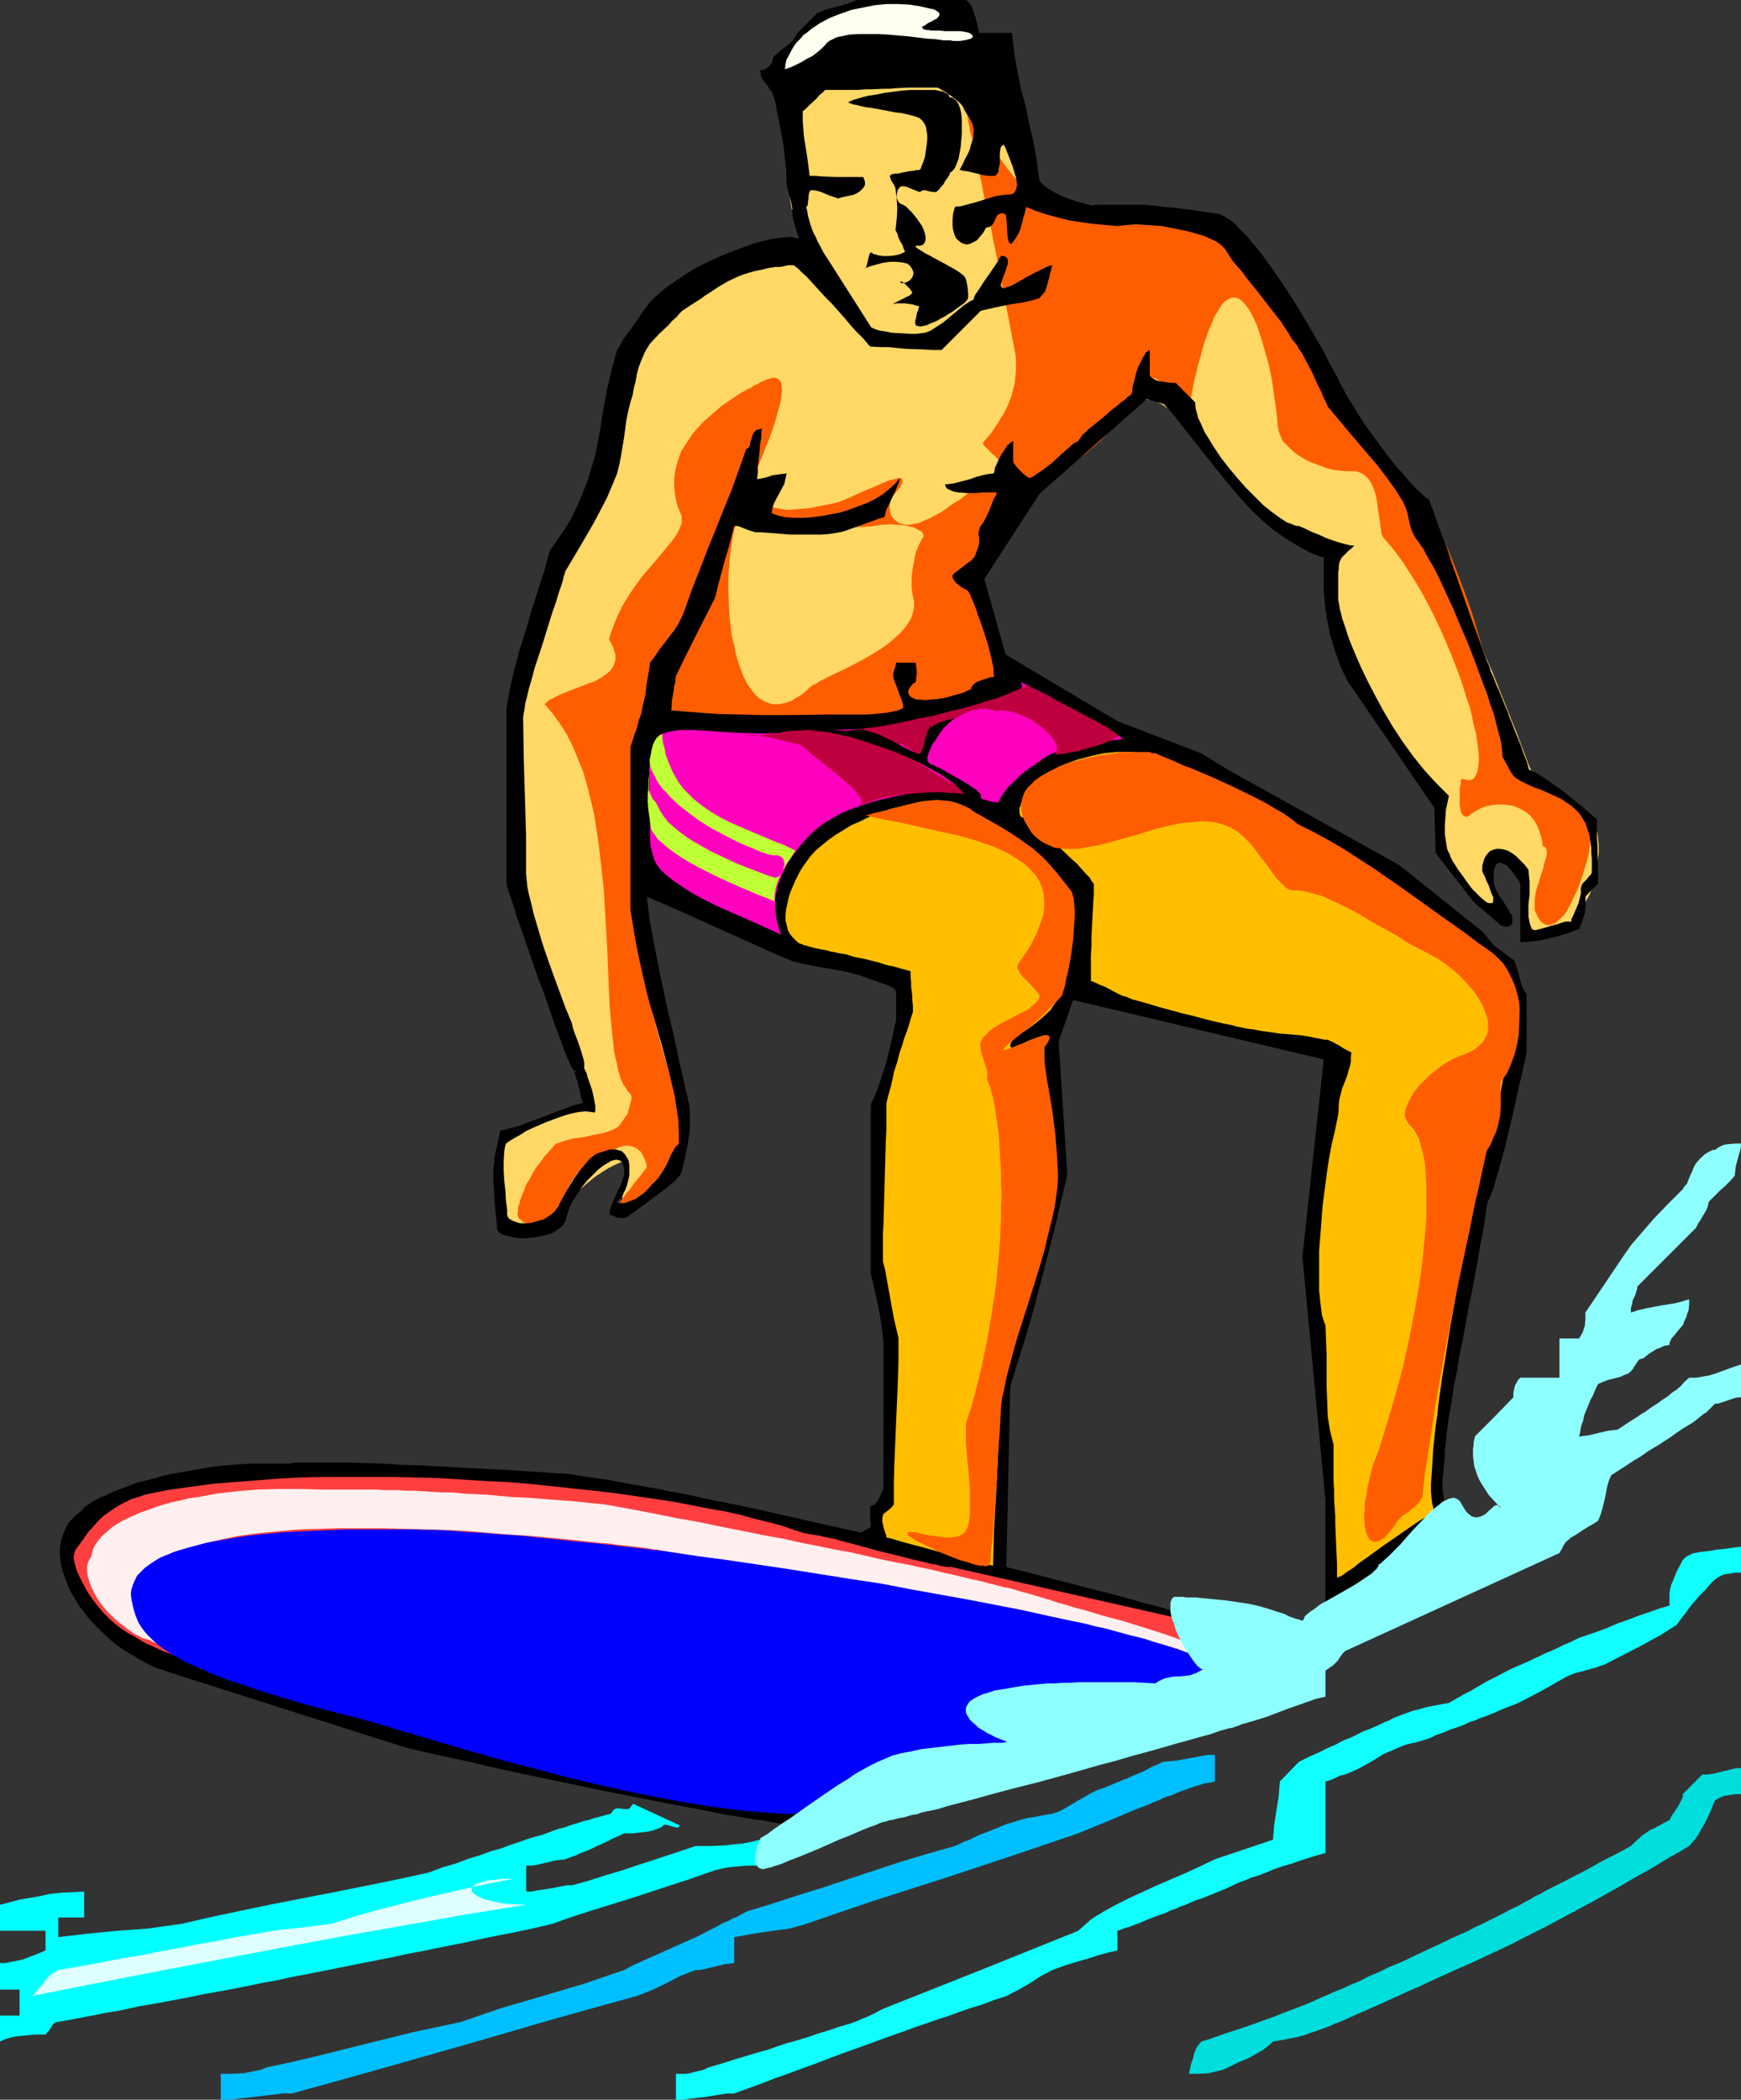 <?xml version="1.0" encoding="UTF-8" standalone="no"?>
<svg
   version="1.0"
   width="129.137mm"
   height="155.668mm"
   id="svg24"
   sodipodi:docname="Surfer 33.wmf"
   xmlns:inkscape="http://www.inkscape.org/namespaces/inkscape"
   xmlns:sodipodi="http://sodipodi.sourceforge.net/DTD/sodipodi-0.dtd"
   xmlns="http://www.w3.org/2000/svg"
   xmlns:svg="http://www.w3.org/2000/svg">
  <rect width="100%" height="100%" fill="#333333" stroke="none"/>
  <sodipodi:namedview
     id="namedview24"
     pagecolor="#ffffff"
     bordercolor="#000000"
     borderopacity="0.25"
     inkscape:showpageshadow="2"
     inkscape:pageopacity="0.0"
     inkscape:pagecheckerboard="0"
     inkscape:deskcolor="#d1d1d1"
     inkscape:document-units="mm" />
  <defs
     id="defs1">
    <pattern
       id="WMFhbasepattern"
       patternUnits="userSpaceOnUse"
       width="6"
       height="6"
       x="0"
       y="0" />
  </defs>
  <path
     style="fill:#000000;fill-opacity:1;fill-rule:evenodd;stroke:none"
     d="m 332.977,452.778 v 0.323 l -0.162,0.646 -0.162,1.131 v 0.808 0.808 l 0.162,0.97 0.323,0.97 0.323,1.131 0.646,1.131 0.646,1.131 0.808,1.293 1.292,1.293 1.454,1.293 1.616,1.454 1.939,1.293 -13.733,3.07 -14.056,3.07 h -31.666 l -0.646,0.646 -0.808,0.646 -1.454,0.97 -0.969,0.646 -1.131,0.808 -1.131,0.97 -0.646,0.646 -0.646,0.808 v 5.979 h 7.432 v 8.08 h -2.747 l -2.747,0.162 -1.454,0.323 -1.454,0.323 -1.292,0.485 -1.454,0.646 h -24.073 -0.646 l -0.485,0.323 -0.808,0.646 -0.646,0.808 -0.485,0.162 -0.646,0.162 v 1.454 l -0.323,1.454 -0.323,1.616 -0.485,1.778 -0.646,1.778 -0.646,1.778 -0.646,2.101 -0.646,2.101 h -2.1 l -2.1,-0.162 -2.585,-0.162 -2.585,-0.162 -2.908,-0.323 -3.07,-0.485 -3.231,-0.323 -3.393,-0.485 -3.554,-0.646 -3.554,-0.485 -3.877,-0.646 -3.877,-0.646 -4.039,-0.808 -4.201,-0.808 -4.201,-0.808 -4.362,-0.808 -8.886,-1.778 -9.047,-1.778 -18.418,-3.878 -9.209,-1.939 -9.047,-2.101 -8.886,-1.939 -8.563,-1.939 -63.494,-20.199 -2.423,-0.808 -2.423,-0.808 -2.423,-0.808 -2.262,-1.131 -2.1,-1.131 -2.1,-1.293 -1.939,-1.131 -2.1,-1.454 -1.777,-1.454 -1.777,-1.616 -1.616,-1.616 -1.616,-1.616 -1.454,-1.616 -1.292,-1.778 -1.292,-1.616 -0.969,-1.778 -1.131,-1.778 -0.808,-1.778 -0.646,-1.778 -0.646,-1.778 -0.485,-1.616 -0.323,-1.778 -0.162,-1.616 v -1.616 l 0.162,-1.616 0.323,-1.454 0.485,-1.454 0.646,-1.454 0.646,-1.293 1.131,-1.293 1.131,-1.131 1.292,-0.97 0.485,-0.485 0.485,-0.646 0.646,-0.485 0.808,-0.485 0.808,-0.646 0.969,-0.485 1.131,-0.646 1.292,-0.485 1.292,-0.646 1.454,-0.646 3.07,-1.131 3.393,-1.293 3.877,-0.97 4.039,-1.131 4.362,-0.808 4.524,-0.808 4.685,-0.808 5.008,-0.485 5.008,-0.323 h 5.17 5.332 0.646 l 0.808,-0.162 0.969,-0.162 h 1.131 1.292 1.292 3.231 1.939 3.877 2.1 l 4.524,0.162 5.008,0.162 5.332,0.323 5.493,0.162 5.816,0.323 5.978,0.323 6.139,0.323 6.139,0.323 12.602,0.808 1.454,0.162 h 1.777 l 1.777,0.162 1.777,0.323 2.1,0.323 2.1,0.323 2.262,0.323 2.423,0.323 2.423,0.485 2.585,0.485 2.747,0.485 2.747,0.485 2.908,0.485 3.07,0.646 5.978,1.131 6.624,1.454 6.624,1.293 6.786,1.454 7.109,1.616 7.109,1.616 7.27,1.616 14.54,3.232 14.217,3.555 7.109,1.616 6.947,1.616 6.624,1.616 6.462,1.616 6.139,1.616 5.816,1.454 2.747,0.808 2.747,0.646 2.585,0.646 2.423,0.646 2.423,0.646 2.423,0.646 2.1,0.646 1.939,0.485 1.939,0.485 1.777,0.485 1.616,0.485 1.454,0.485 1.454,0.323 1.131,0.485 0.969,0.323 z"
     id="path1" />
  <path
     style="fill:#ffd866;fill-opacity:1;fill-rule:evenodd;stroke:none"
     d="m 151.544,343.058 0.646,-0.323 0.969,-0.808 0.969,-0.97 1.292,-0.97 1.292,-1.293 0.808,-0.808 0.646,-0.646 1.616,-1.454 1.616,-1.454 3.554,-3.07 1.777,-1.454 1.939,-1.293 1.777,-1.131 1.939,-0.97 1.777,-0.808 1.777,-0.485 0.162,0.323 v 0.485 0.646 0.808 l -0.485,1.616 -0.485,1.939 -0.323,2.101 -0.162,0.808 v 0.97 l -0.162,0.646 0.162,0.646 0.162,0.485 0.162,0.323 h 0.808 l 0.808,-0.162 0.969,-0.323 1.131,-0.485 2.423,-0.97 2.585,-1.131 2.423,-1.293 1.131,-0.808 0.969,-0.808 0.808,-0.646 0.808,-0.646 0.485,-0.646 0.162,-0.646 0.646,-2.747 0.323,-2.747 v -2.747 -2.747 l -0.323,-2.909 -0.323,-2.747 -0.646,-2.747 -0.485,-2.747 -1.616,-5.494 -1.616,-5.333 -1.616,-5.171 -0.646,-2.424 -0.646,-2.424 -0.646,-2.909 -0.646,-2.585 -0.646,-2.585 -0.485,-2.262 -0.485,-2.262 -0.485,-2.101 -0.323,-1.939 -0.323,-1.778 -0.646,-3.555 -0.323,-3.232 -0.323,-3.07 -0.162,-2.909 -0.162,-3.07 v -3.232 l 0.162,-3.555 v -1.778 -2.101 l 0.162,-2.101 v -2.101 -2.424 -2.424 l 0.162,-2.747 v -2.909 -6.302 l 0.162,-3.232 0.162,-2.909 0.485,-2.585 0.485,-2.424 0.646,-2.101 0.808,-1.778 0.969,-1.454 0.969,-1.293 1.292,-0.97 1.292,-0.646 1.454,-0.485 1.616,-0.162 1.777,0.162 1.777,0.323 1.939,0.808 2.1,0.808 1.131,0.485 1.454,0.485 1.777,0.323 2.1,0.485 2.262,0.323 2.423,0.162 2.747,0.162 2.908,0.162 3.231,0.162 h 3.231 3.393 3.393 l 7.109,-0.323 7.27,-0.485 7.109,-0.808 3.393,-0.485 3.554,-0.485 3.231,-0.646 3.07,-0.646 3.07,-0.808 2.908,-0.808 2.585,-0.97 2.423,-0.808 2.262,-1.131 1.777,-1.131 1.616,-1.293 1.454,-1.293 0.485,-0.646 0.323,-0.646 0.485,-0.646 0.162,-0.808 0.323,-1.131 0.162,-0.97 v -1.131 -1.131 l -0.323,-2.262 -0.485,-2.424 -0.808,-2.424 -0.808,-2.424 -1.939,-5.009 -0.969,-2.424 -0.808,-2.424 -0.646,-2.424 -0.323,-2.262 -0.162,-2.262 v -1.131 l 0.162,-0.97 0.323,-0.97 0.323,-1.131 0.485,-0.808 0.646,-0.97 2.1,-2.585 1.939,-2.585 1.939,-2.262 1.939,-2.262 1.777,-2.101 1.777,-2.101 1.777,-1.778 1.777,-1.939 1.616,-1.616 1.616,-1.778 1.454,-1.454 1.454,-1.616 2.908,-2.747 2.585,-2.424 2.262,-2.101 2.1,-2.101 2.1,-1.778 2.1,-1.454 1.939,-1.454 2.1,-0.97 2.262,-0.97 2.423,-0.485 1.454,-0.162 h 1.292 l 1.292,0.323 1.131,0.646 1.292,0.646 1.292,0.97 1.131,0.97 1.292,1.293 1.292,1.454 1.131,1.454 1.454,1.616 1.454,1.778 1.454,1.778 1.616,1.939 1.616,1.939 1.777,1.939 2.1,2.424 1.777,2.262 1.777,2.262 1.939,2.262 2.1,2.262 1.292,1.293 1.292,1.131 1.454,1.293 1.616,1.293 1.777,1.293 2.1,1.293 0.646,0.485 0.808,0.323 0.969,0.323 1.131,0.162 4.524,1.131 2.262,0.646 0.969,0.485 0.808,0.323 0.808,0.485 0.485,0.485 0.323,0.485 0.162,0.646 v 1.454 l -0.162,1.454 v 1.131 0.97 l -0.162,1.778 -0.162,1.616 -0.162,1.616 v 0.97 l -0.162,1.131 v 2.585 l 0.162,1.616 v 1.778 l 0.162,1.454 0.323,1.616 0.323,1.616 0.485,1.454 0.485,1.778 0.646,1.778 1.616,3.555 1.777,3.717 2.1,3.717 2.262,3.555 2.262,3.555 2.262,3.393 2.423,3.232 2.262,2.909 1.131,1.293 0.969,1.293 0.969,1.131 0.969,0.97 0.969,0.97 0.808,0.808 0.808,0.646 0.646,0.485 0.485,0.485 0.485,0.162 0.323,0.323 0.162,0.485 0.162,0.646 0.162,0.808 v 1.131 1.131 l 0.162,1.454 0.162,1.454 0.162,3.232 0.485,3.393 0.808,3.555 0.646,1.616 0.646,1.616 0.485,1.131 0.646,1.131 0.646,1.293 0.808,1.454 1.939,2.747 2.1,2.747 1.131,1.293 1.131,1.131 1.292,0.97 1.292,0.808 1.131,0.646 1.292,0.485 h 1.292 l 1.131,-0.162 0.162,-0.162 -0.162,-0.323 -0.162,-0.485 -0.323,-0.646 -0.969,-1.778 -1.131,-1.778 -1.131,-2.101 -0.808,-1.778 -0.323,-0.808 -0.323,-0.808 v -0.646 l 0.162,-0.323 0.162,-0.485 0.485,-0.808 0.485,-0.808 0.646,-0.808 0.646,-0.97 0.808,-0.646 0.646,-0.485 0.646,-0.323 h 0.323 l 0.485,0.323 0.808,0.646 1.131,0.808 0.969,1.131 0.808,0.97 0.646,0.808 0.485,0.808 0.162,0.162 v 0.162 l 0.162,1.616 0.162,1.293 0.162,2.747 0.323,2.262 0.162,2.101 0.162,1.939 0.323,1.939 0.485,1.778 0.323,1.939 0.646,-0.162 0.808,-0.162 1.777,-0.323 4.201,-0.97 1.939,-0.646 0.808,-0.323 0.808,-0.323 0.646,-0.323 0.485,-0.323 0.323,-0.323 v -0.485 l 0.323,-1.131 0.323,-1.131 0.808,-1.293 0.646,-1.293 0.808,-1.293 0.646,-1.131 0.485,-1.293 0.162,-0.97 0.323,-1.939 0.323,-1.778 0.485,-1.778 0.485,-1.778 0.162,-0.97 0.162,-1.293 v -2.424 l -0.162,-1.454 -0.162,-1.616 -0.485,-1.778 -0.485,-1.939 -0.162,-0.162 -0.162,-0.162 -0.646,-0.646 -0.808,-0.808 -1.131,-0.808 -1.292,-1.131 -1.454,-0.97 -3.07,-2.262 -3.231,-2.262 -1.616,-1.131 -1.292,-0.97 -1.131,-1.131 -0.969,-0.808 -0.808,-0.97 -0.162,-0.323 -0.162,-0.323 -3.393,-9.049 -3.554,-8.888 -3.554,-8.888 -3.877,-8.726 -3.716,-8.564 -3.877,-8.403 -4.039,-8.241 -4.039,-7.918 -1.616,-2.585 -1.777,-2.747 -1.777,-2.424 -1.939,-2.262 -3.877,-4.686 -3.877,-4.363 -3.877,-4.363 -1.777,-2.101 -1.616,-2.262 -1.454,-2.262 -1.292,-2.424 -1.131,-2.424 -0.969,-2.585 -0.323,-0.97 -0.323,-1.293 -0.323,-1.293 -0.485,-1.454 -0.485,-1.616 -0.646,-1.616 -1.131,-3.555 -1.616,-3.717 -1.616,-4.04 -2.1,-3.878 -2.262,-3.878 -1.292,-1.939 -1.292,-1.939 -1.454,-1.778 -1.616,-1.778 -1.616,-1.778 -1.616,-1.616 -1.777,-1.454 -1.939,-1.454 -1.939,-1.293 -2.1,-1.131 -2.1,-0.97 -2.262,-0.808 -2.423,-0.646 -2.585,-0.646 -2.423,-0.162 -2.747,-0.162 h -0.485 -0.646 l -0.646,-0.162 h -0.808 l -0.969,-0.162 -0.969,-0.162 -2.423,-0.323 -2.747,-0.323 -2.908,-0.485 -6.139,-1.131 -6.139,-1.131 -2.908,-0.485 -2.747,-0.485 -2.262,-0.646 -1.131,-0.162 -0.808,-0.323 -0.808,-0.162 -0.808,-0.323 -0.485,-0.162 -0.323,-0.162 -1.131,-0.646 -1.131,-0.97 -0.969,-0.808 -0.808,-0.97 -1.777,-2.101 -1.454,-2.424 -1.131,-2.424 -1.131,-2.747 -1.939,-5.494 -0.808,-2.585 -0.969,-2.747 -0.808,-2.424 -0.969,-2.101 -0.969,-2.101 -0.485,-0.808 -0.485,-0.808 -0.646,-0.646 -0.646,-0.646 -0.646,-0.323 -0.646,-0.485 -1.616,-0.485 -1.616,-0.485 -3.393,-0.97 -3.554,-0.323 -3.554,-0.323 h -3.554 l -3.554,0.162 -3.716,0.323 -6.947,0.97 -3.393,0.646 -3.231,0.808 -3.231,0.646 -2.908,0.646 -2.908,0.646 -2.423,0.646 -1.131,0.323 -1.131,0.162 -0.323,1.293 -0.162,1.454 -0.162,1.616 v 1.616 l -0.162,1.778 -0.162,1.778 v 3.878 l 0.162,4.04 0.323,4.201 0.323,4.201 0.646,4.04 0.646,3.878 0.323,1.939 0.485,1.778 0.485,1.616 0.485,1.616 0.485,1.454 0.646,1.293 0.646,1.131 0.646,1.131 0.485,0.808 0.808,0.646 0.646,0.485 0.808,0.323 0.808,0.162 0.808,-0.162 0.323,-0.162 v 0 h -0.646 -0.485 l -0.646,0.162 -0.808,0.162 -0.808,0.162 -0.969,0.162 -0.969,0.162 -1.131,0.162 -2.423,0.485 -2.747,0.646 -3.07,0.646 -3.07,0.808 -6.462,1.778 -3.07,0.97 -3.07,1.131 -2.908,1.131 -2.747,1.293 -2.1,1.131 -1.777,1.454 -1.939,1.454 -1.777,1.778 -1.616,2.101 -1.777,2.101 -1.616,2.262 -1.454,2.585 -1.454,2.424 -1.454,2.747 -1.292,2.909 -1.292,2.747 -2.423,5.979 -2.262,6.14 -2.1,6.14 -1.939,6.14 -1.777,5.817 -0.808,2.747 -0.808,2.747 -0.646,2.585 -0.808,2.424 -0.646,2.262 -0.646,2.101 -0.646,1.939 -0.646,1.778 -0.485,1.454 -0.485,1.454 -1.939,4.686 -1.939,4.848 -1.777,5.009 -1.454,5.333 -1.454,5.333 -1.292,5.656 -1.131,5.817 -0.969,5.817 -0.646,5.979 -0.485,6.14 -0.162,6.14 0.162,6.302 0.323,6.302 0.646,6.464 0.969,6.464 1.292,6.464 1.616,6.787 1.777,7.11 1.616,7.11 1.939,7.11 2.1,6.948 1.131,3.555 1.292,3.232 1.131,3.393 1.454,3.07 1.616,3.07 1.454,2.909 0.323,0.646 v 0.323 0.485 l -0.323,0.485 -0.323,0.323 -0.485,0.323 -1.131,0.646 -1.454,0.646 -1.616,0.485 -1.616,0.646 -1.454,0.646 -2.262,1.293 -2.1,0.808 -1.939,0.808 -0.969,0.323 -0.808,0.323 -1.777,0.646 -1.454,0.646 -1.292,0.808 -1.292,0.97 -0.808,0.97 -0.808,0.808 -0.646,1.293 -0.646,1.131 -0.323,1.131 -0.485,1.293 -0.162,1.293 -0.162,1.293 v 2.585 l 0.323,2.747 0.646,2.585 0.808,2.424 1.131,2.262 0.485,0.97 0.646,0.97 0.646,0.808 0.646,0.646 0.808,0.646 0.646,0.485 0.646,0.323 0.808,0.162 h 0.646 l 0.646,-0.162 0.808,-0.162 0.646,-0.646 0.646,-0.485 z"
     id="path2" />
  <path
     style="fill:#000000;fill-opacity:1;fill-rule:evenodd;stroke:none"
     d="m 266.414,48.316 0.323,-0.162 0.323,-0.323 0.323,-0.323 0.323,-0.485 0.485,-1.131 0.485,-1.293 0.323,-1.616 0.323,-1.778 0.162,-1.939 0.162,-1.939 v -1.939 -1.778 l -0.162,-1.778 -0.323,-1.454 -0.485,-1.293 -0.323,-0.485 -0.323,-0.485 -0.485,-0.323 -0.323,-0.323 -0.485,-0.162 h -0.485 l -0.162,-0.323 -0.162,-0.485 -0.485,-0.323 -0.485,-0.162 -0.485,-0.323 -0.808,-0.162 -1.616,-0.323 h -2.1 -2.1 -2.423 l -2.423,0.162 -5.008,0.646 -2.262,0.485 -2.262,0.323 -1.939,0.485 -1.616,0.485 -0.646,0.162 -0.646,0.323 -0.485,0.162 -0.323,0.323 0.485,0.162 0.808,0.323 0.969,0.162 1.292,0.323 1.454,0.323 1.454,0.162 3.393,0.646 3.393,0.646 1.616,0.162 1.454,0.323 1.292,0.323 1.131,0.323 0.969,0.323 0.485,0.323 0.646,0.646 0.646,0.97 0.323,0.808 0.162,1.131 0.162,1.131 v 1.293 l -0.323,2.424 -0.323,2.262 -0.323,0.97 -0.323,0.97 -0.323,0.646 -0.162,0.646 -0.323,0.323 -0.162,0.162 h -0.808 l -0.646,0.162 -1.454,0.162 -0.646,0.162 -1.131,0.162 -1.131,0.323 h -0.808 l -0.969,0.162 -0.323,0.162 -0.162,0.162 -0.162,0.323 0.162,0.485 0.162,0.485 0.808,1.293 0.323,0.646 0.162,0.646 0.323,2.747 0.162,2.747 -0.162,2.909 -0.323,2.909 v 0.323 l 0.162,0.162 0.323,0.646 0.323,1.131 0.485,0.97 0.646,1.131 0.323,0.97 0.162,0.323 0.162,0.323 v 0.162 0.162 l -1.454,0.646 -1.454,0.323 -1.616,0.162 h -1.454 l -1.292,-0.162 -1.131,-0.323 h -0.323 l -0.323,-0.323 -0.323,-0.162 v -0.162 l -0.485,0.485 -0.162,0.485 -0.323,1.454 -0.323,1.293 -0.162,0.646 -0.485,0.485 0.646,-0.485 0.808,-0.323 1.777,-0.485 1.777,-0.485 2.1,-0.323 h 1.777 l 1.616,0.162 0.808,0.162 0.646,0.162 0.485,0.323 0.323,0.323 0.485,0.646 0.323,0.646 0.162,0.485 v 0.646 l -0.162,0.323 -0.162,0.485 -0.646,0.808 -0.808,0.485 -0.969,0.323 h -0.646 l -0.162,-0.162 -0.162,-0.162 0.323,-0.162 0.323,0.162 0.485,0.323 0.485,0.485 1.131,1.131 0.323,0.485 0.323,0.485 v 0.162 l -0.162,0.162 -0.485,0.485 -0.969,0.485 -0.969,0.485 -0.969,0.485 -0.969,0.485 -0.646,0.323 v 0.162 l -0.162,0.162 0.646,-0.323 h 0.808 0.808 1.131 l 2.1,0.323 0.969,0.323 0.808,0.162 -0.323,1.131 -0.323,0.808 -0.162,0.97 -0.162,0.646 -0.162,0.646 v 0.485 l 0.162,0.485 0.162,0.323 h 0.323 l 0.485,0.162 h 0.646 l 0.646,-0.162 0.808,-0.162 0.969,-0.485 1.292,-0.485 1.292,-0.646 0.162,-0.162 0.323,-0.162 0.969,-0.485 0.969,-0.646 1.131,-0.646 2.423,-1.778 1.131,-0.808 0.808,-0.97 0.162,-0.646 V 82.411 l -0.162,-1.939 -0.162,-0.808 -0.162,-0.808 -0.162,-0.646 -0.323,-0.646 -0.485,-0.485 -0.808,-0.646 -0.969,-0.646 -1.131,-0.646 -2.585,-1.454 -2.747,-1.454 -1.131,-0.646 -1.292,-0.646 -0.969,-0.646 -0.808,-0.485 -0.485,-0.323 -0.323,-0.323 v -0.162 0 l 0.162,-0.162 h 0.323 0.485 0.485 l 0.646,-0.323 0.485,-0.646 0.162,-0.646 V 66.414 l -0.162,-0.97 -0.323,-0.97 -0.485,-1.131 -1.454,-2.101 -1.454,-1.778 -0.808,-0.808 -0.808,-0.808 -0.808,-0.485 -0.808,-0.323 -0.323,-0.323 -0.323,-0.485 -0.323,-0.808 v -0.808 l 0.162,-0.808 0.162,-0.646 0.485,-0.646 0.485,-0.323 h 0.646 l 0.808,0.162 1.616,0.646 0.808,0.323 0.808,0.323 0.485,0.162 0.323,-0.162 0.162,-0.162 0.485,-0.162 h 0.646 l 1.131,0.323 1.131,0.162 h 0.646 l 0.485,-0.323 0.162,-0.162 0.323,-0.323 0.323,-0.485 0.485,-0.485 0.485,-0.646 0.323,-0.646 0.323,-0.485 0.323,-0.323 0.323,-0.646 0.323,-0.323 v -0.485 z"
     id="path3" />
  <path
     style="fill:#ff5e00;fill-opacity:1;fill-rule:evenodd;stroke:none"
     d="m 296.626,60.435 2.908,0.485 2.908,0.323 2.908,0.323 h 2.908 l 5.816,-0.323 2.908,-0.162 2.908,-0.162 h 2.747 l 2.747,-0.162 2.747,0.162 2.585,0.323 2.585,0.485 2.262,0.808 2.423,0.97 0.969,0.646 1.131,0.808 2.1,1.616 2.1,1.616 1.777,1.616 1.777,1.616 1.616,1.616 1.454,1.616 2.908,3.232 2.423,3.07 2.262,3.232 2.1,3.232 1.777,3.393 1.939,3.232 1.777,3.555 1.939,3.555 0.969,1.778 1.131,1.939 2.1,3.717 2.585,4.04 1.292,2.101 1.616,2.101 1.454,2.101 1.616,2.262 0.969,1.131 0.808,1.293 1.454,2.101 1.131,2.101 1.454,1.939 0.646,0.97 0.808,1.131 0.969,0.97 1.131,1.293 1.131,1.131 1.454,1.293 1.616,1.293 1.939,1.454 0.969,0.97 1.131,1.131 1.131,1.293 1.131,1.454 1.131,1.778 0.969,1.778 1.131,1.939 0.969,2.101 1.131,2.262 0.969,2.424 1.939,5.009 1.939,5.171 1.939,5.494 1.616,5.494 1.616,5.656 1.454,5.494 1.292,5.332 1.292,5.009 0.969,4.686 0.485,2.262 0.323,2.101 0.323,1.939 0.323,1.778 0.162,0.646 0.323,0.646 0.485,0.646 0.646,0.646 0.646,0.646 0.646,0.485 1.939,1.131 2.1,1.131 2.1,1.131 2.262,1.131 2.423,1.293 2.262,1.454 2.1,1.454 0.969,0.97 0.808,0.97 0.808,0.97 0.808,0.97 0.646,1.293 0.485,1.131 0.323,1.293 0.323,1.454 0.162,1.454 -0.162,1.454 -0.162,1.778 -0.323,1.778 -0.969,3.393 -0.969,3.07 -0.969,2.747 -1.131,2.262 -0.969,2.101 -0.969,1.778 -0.969,1.454 -1.131,0.97 -0.969,0.97 -0.808,0.323 -0.969,0.323 h -0.808 l -0.808,-0.323 -0.808,-0.646 -0.646,-0.808 -0.646,-1.293 -0.485,-1.131 v -1.293 -1.454 l 0.162,-1.454 0.323,-1.616 0.485,-1.454 0.969,-3.07 0.485,-1.454 0.323,-1.454 0.323,-1.131 0.323,-1.131 v -0.97 l -0.162,-0.646 -0.323,-0.485 -0.323,-0.162 -0.323,-0.162 -0.323,-2.262 -0.646,-1.939 -0.646,-1.616 -0.969,-1.616 -1.131,-1.293 -1.292,-0.97 -1.454,-0.808 -1.454,-0.646 -1.616,-0.323 -1.616,-0.162 h -1.616 l -1.454,0.162 -1.616,0.323 -1.454,0.485 -1.454,0.808 -1.292,0.808 -0.323,0.323 -0.485,0.323 -0.323,0.162 h -0.323 l -0.646,-0.162 -0.485,-0.485 -0.323,-0.646 -0.162,-0.97 -0.162,-0.97 v -1.131 -2.262 -1.131 l 0.162,-0.97 0.162,-0.808 v -0.646 l 0.162,-0.323 0.162,-0.162 0.485,0.162 0.485,0.162 0.969,0.162 0.808,-0.162 0.646,-0.485 0.485,-0.808 0.485,-1.131 0.162,-1.131 0.162,-1.616 v -1.616 l -0.162,-1.939 -0.323,-2.101 -0.323,-2.262 -0.646,-2.262 -0.485,-2.585 -0.646,-2.585 -0.969,-2.747 -0.808,-2.747 -0.969,-2.909 -1.131,-2.909 -1.131,-2.909 -2.585,-6.14 -2.747,-5.817 -3.07,-5.817 -1.616,-2.747 -1.777,-2.747 -1.616,-2.585 -1.777,-2.424 -1.777,-2.262 -1.939,-2.262 -0.485,-0.646 -0.323,-0.808 -0.162,-1.293 -0.162,-1.293 -0.485,-3.232 -0.485,-3.393 -0.323,-1.616 -0.485,-1.616 -0.646,-1.454 -0.808,-1.293 -1.131,-1.131 -0.485,-0.323 -0.646,-0.323 -0.808,-0.323 -0.808,-0.162 h -0.808 -0.969 -1.131 l -1.292,-0.162 -1.454,-0.162 -1.454,-0.323 -1.616,-0.485 -1.616,-0.646 -1.777,-0.646 -1.454,-0.646 -1.616,-0.97 -1.454,-0.97 -1.292,-1.131 -1.131,-1.131 -1.131,-1.131 -0.646,-1.454 -0.485,-1.293 -0.323,-1.616 -0.162,-1.939 -0.162,-1.939 -0.323,-2.101 -0.323,-2.262 -0.646,-4.686 -0.969,-4.525 -1.292,-4.525 -0.646,-2.262 -0.646,-1.939 -0.646,-1.939 -0.808,-1.778 -0.808,-1.616 -0.808,-1.293 -0.808,-1.131 -0.969,-0.97 -0.808,-0.646 -0.969,-0.323 h -0.969 l -1.131,0.485 -0.485,0.323 -0.485,0.323 -0.485,0.485 -0.485,0.646 -0.485,0.808 -0.485,0.808 -0.646,0.97 -0.485,0.97 -0.485,1.293 -0.485,1.131 -0.646,1.454 -0.485,1.616 -0.646,1.616 -0.485,1.939 -0.485,1.778 -0.646,2.101 -0.485,2.262 -0.646,2.424 -0.485,2.585 -0.485,2.585 -1.454,-0.162 -1.131,-0.323 -0.969,-0.485 -1.131,-0.646 -1.777,-1.454 -1.454,-1.454 -0.808,-0.646 -0.646,-0.485 -0.646,-0.323 -0.646,-0.162 -0.646,0.323 -0.808,0.323 -0.808,0.808 -0.323,0.485 -0.323,0.646 -1.616,2.424 -1.454,2.262 -1.454,2.101 -1.454,1.939 -1.454,1.778 -1.454,1.616 -1.292,1.454 -1.454,1.454 -1.292,1.131 -1.292,1.131 -1.292,1.131 -1.292,0.97 -2.585,1.454 -2.585,1.454 -2.423,1.293 -2.423,0.97 -2.423,1.131 -2.262,0.97 -2.423,1.131 -2.262,1.454 -2.262,1.454 -2.423,1.939 -0.323,0.323 -0.323,0.485 -0.485,1.131 -0.323,1.454 -0.323,1.778 -0.323,1.939 -0.162,2.101 -0.323,2.101 -0.323,2.101 -0.162,2.101 -0.323,2.101 -0.323,1.778 -0.485,1.616 -0.485,1.454 -0.323,0.646 -0.323,0.485 -0.485,0.323 -0.323,0.323 -0.485,0.162 h -0.485 l -0.162,0.162 v 0 0.323 l 0.162,0.323 0.323,0.808 0.323,1.293 0.646,1.293 0.323,0.808 0.323,0.808 0.808,1.616 0.646,1.939 1.616,3.717 0.646,1.939 0.646,1.939 0.485,1.778 0.323,1.616 0.162,1.293 v 1.293 l -0.323,0.808 -0.323,0.808 -0.485,0.808 -0.485,0.646 -0.646,0.808 -0.808,0.646 -0.969,0.646 -0.969,0.646 -1.131,0.646 -1.292,0.485 -1.292,0.646 -1.292,0.485 -3.07,0.97 -3.393,0.808 -3.554,0.808 -3.716,0.646 -4.039,0.485 -4.201,0.646 -4.201,0.323 -4.362,0.323 -8.886,0.485 -8.724,0.323 h -4.201 -8.24 -3.716 l -3.554,-0.162 -3.231,-0.162 h -3.07 l -2.747,-0.162 -1.131,-0.162 h -1.131 l -0.969,-0.162 h -0.969 l -0.808,-0.162 h -0.646 l -0.646,-0.162 h -0.485 l -0.323,-0.162 h -0.162 v -0.162 0 h -0.162 l -0.323,0.162 -0.323,0.162 -0.485,0.162 -0.485,0.485 -0.646,0.646 -0.485,0.808 -0.646,0.97 -0.646,1.293 -0.485,1.616 -0.485,1.778 -0.323,0.97 -0.162,1.131 -0.162,1.293 -0.162,1.293 -0.162,1.454 v 1.454 l -0.162,1.778 v 1.616 l -0.162,1.293 v 1.616 l -0.162,1.454 -0.162,1.778 v 1.939 l -0.162,1.939 v 2.262 l -0.162,2.262 v 7.595 l 0.162,2.747 v 2.747 l 0.162,2.909 0.162,3.07 0.485,6.14 0.485,3.393 0.808,6.625 1.131,6.948 0.646,3.555 0.808,3.555 0.808,3.555 0.969,3.555 2.1,7.433 1.292,3.717 1.454,3.717 1.454,3.717 1.454,3.717 v 0.97 l -0.162,1.131 -0.323,2.262 -0.808,2.424 -0.808,2.424 -0.808,2.101 -0.323,0.97 -0.323,0.808 -0.323,0.808 -0.323,0.646 -0.162,0.485 -0.162,0.323 -1.939,1.293 -1.939,1.616 -4.039,3.07 -1.939,1.454 -1.616,1.454 -1.616,1.131 -0.646,0.323 -0.485,0.485 -0.485,0.323 -0.485,0.162 h -0.323 -0.162 l -0.162,-0.162 0.162,-0.162 0.162,-0.485 0.323,-0.485 0.323,-0.808 0.646,-0.97 0.808,-0.97 0.808,-1.293 1.292,-1.454 1.131,-1.616 1.616,-1.939 1.616,-2.101 0.162,-0.162 v -0.808 l -0.162,-0.646 -0.485,-1.293 -0.646,-1.293 -0.485,-0.646 -0.646,-0.485 -0.646,-0.485 -0.808,-0.323 -0.808,-0.162 -0.808,-0.162 -0.969,0.162 -1.131,0.323 -0.808,0.323 -0.969,0.485 -2.1,0.97 -2.423,1.293 -2.262,1.454 -2.262,1.778 -0.969,0.97 -0.808,1.131 -0.808,1.131 -0.646,1.293 -0.485,1.131 -0.323,1.454 -0.485,1.616 -0.485,1.293 -0.646,1.293 -0.646,0.97 -0.969,0.97 -0.969,0.646 -0.969,0.646 -1.131,0.485 -0.969,0.323 h -1.131 -0.969 -0.969 l -0.969,-0.323 -0.808,-0.323 -0.646,-0.646 -0.646,-0.485 -0.162,-0.485 -0.162,-0.646 0.162,-0.808 v -0.97 l 0.323,-0.97 0.323,-1.293 0.485,-1.293 0.646,-1.454 0.485,-1.454 0.969,-1.454 0.808,-1.616 0.969,-1.616 1.292,-1.616 1.131,-1.616 1.454,-1.616 1.454,-1.616 0.323,-0.323 0.646,-0.162 0.808,-0.323 0.969,-0.323 1.131,-0.323 1.292,-0.323 2.747,-0.323 2.747,-0.646 2.585,-0.485 1.131,-0.323 0.969,-0.323 0.808,-0.323 0.646,-0.323 0.808,-0.485 0.646,-0.646 1.131,-1.616 0.969,-1.454 0.485,-1.616 0.323,-1.454 0.323,-1.131 v -0.485 l -0.162,-0.323 v -0.323 l -0.162,-0.162 -0.485,-0.485 -0.485,-0.646 -0.485,-0.808 -0.485,-0.646 -0.808,-1.778 -0.646,-2.101 -0.485,-2.424 -0.646,-2.747 -0.323,-2.909 -0.323,-3.07 -0.323,-3.393 -0.323,-3.555 -0.162,-3.555 -0.162,-3.878 -0.162,-4.04 -0.162,-4.04 -0.485,-8.403 -0.485,-8.726 -0.969,-8.564 -0.485,-4.201 -0.646,-4.363 -0.646,-4.04 -0.969,-4.201 -0.969,-3.878 -1.131,-3.878 -1.454,-3.555 -1.454,-3.555 -1.616,-3.232 -1.939,-3.07 -2.1,-2.909 -2.262,-2.585 1.292,-1.131 1.616,-0.808 1.616,-0.808 1.939,-0.808 3.877,-1.454 1.939,-0.808 1.939,-0.646 1.616,-0.97 1.454,-0.97 1.292,-1.131 0.323,-0.485 0.485,-0.808 0.162,-0.646 0.323,-0.808 v -0.808 -0.808 l -0.323,-0.97 -0.323,-1.131 -0.485,-0.97 -0.646,-1.131 0.485,-1.778 0.646,-1.778 1.292,-3.232 1.454,-2.909 1.777,-2.909 1.777,-2.585 1.777,-2.424 1.939,-2.262 1.939,-2.262 1.616,-1.939 1.616,-1.939 1.454,-1.778 1.131,-1.616 0.808,-1.616 0.323,-0.808 0.323,-0.646 v -0.808 -0.646 -0.808 l -0.323,-0.646 -0.808,-1.939 -0.485,-1.939 -0.323,-1.939 -0.162,-1.778 v -1.778 l 0.162,-1.778 0.323,-1.616 0.485,-1.778 0.485,-1.454 0.646,-1.616 0.969,-1.454 1.777,-2.747 1.131,-1.454 2.262,-2.424 2.585,-2.262 2.423,-2.101 2.585,-1.778 2.423,-1.616 2.262,-1.293 1.131,-0.485 0.808,-0.646 0.969,-0.323 0.646,-0.485 0.646,-0.323 0.485,-0.162 0.646,-0.323 0.646,-0.162 1.131,-0.323 h 0.808 l 0.646,0.323 0.485,0.485 0.485,0.646 v 0.97 l 0.162,1.131 -0.162,1.293 -0.162,1.454 -0.323,1.454 -0.485,1.616 -0.485,1.778 -0.485,1.778 -1.292,3.717 -3.07,7.595 -1.454,3.717 -0.646,1.616 -0.646,1.616 -0.646,1.454 -0.485,1.293 -0.323,1.131 -0.323,0.97 -0.323,0.808 -0.162,0.485 v 0.323 l 0.162,0.162 -0.646,1.293 -0.646,1.454 -0.646,1.616 -0.485,1.939 -0.323,2.101 -0.323,2.424 -0.323,2.262 -0.162,2.585 -0.162,2.585 v 2.747 l 0.162,5.494 0.162,2.747 0.323,2.585 0.323,2.747 0.646,2.424 0.485,2.585 0.646,2.262 0.808,2.262 0.808,2.101 0.969,1.778 1.131,1.616 1.131,1.454 1.292,1.131 1.454,0.808 1.454,0.485 0.646,0.162 h 0.969 0.808 l 0.808,-0.162 0.969,-0.162 0.808,-0.323 0.969,-0.323 0.969,-0.646 1.131,-0.646 0.969,-0.646 1.131,-0.97 0.969,-0.97 0.485,-0.323 0.485,-0.323 0.808,-0.323 0.646,-0.485 0.969,-0.485 0.969,-0.485 2.262,-1.131 2.423,-1.131 2.585,-1.293 2.747,-1.454 2.585,-1.454 2.585,-1.616 2.585,-1.778 2.1,-1.939 0.969,-0.808 0.969,-1.131 0.808,-0.97 0.646,-0.97 0.646,-1.131 0.323,-0.97 0.323,-1.131 0.162,-1.131 v -1.293 l -0.162,-1.131 -0.323,-1.454 -0.162,-1.454 v -1.454 -1.454 l 0.323,-2.747 0.485,-2.424 0.162,-0.97 0.323,-1.131 0.323,-0.808 0.323,-0.808 0.323,-0.646 0.323,-0.485 0.162,-0.485 0.162,-0.323 0.323,-0.323 0.162,-0.485 -0.162,-0.485 -0.323,-0.485 -0.323,-0.323 -0.646,-0.323 -0.808,-0.485 -0.808,-0.323 -0.969,-0.162 -0.969,-0.323 -2.262,-0.162 -2.262,-0.162 -2.262,0.162 -3.393,0.485 -3.393,0.162 -3.393,0.162 -3.393,-0.162 -3.393,-0.162 -3.07,-0.323 -3.07,-0.485 -2.747,-0.485 -2.423,-0.485 -0.969,-0.323 -0.969,-0.323 -0.969,-0.323 -0.808,-0.323 -0.646,-0.323 -0.485,-0.323 -0.323,-0.323 -0.323,-0.162 v -0.323 -0.323 l 0.162,-0.162 0.323,-0.323 0.646,-0.323 0.646,-0.162 0.485,0.162 0.808,0.162 0.485,0.162 0.646,0.162 0.808,0.162 0.969,0.162 1.131,0.162 h 1.292 l 1.454,-0.162 1.777,-0.162 2.1,-0.162 2.262,-0.485 2.585,-0.485 1.454,-0.323 1.454,-0.323 1.616,-0.646 1.616,-0.646 3.877,-1.778 3.877,-1.616 1.777,-0.808 0.808,-0.323 0.808,-0.323 1.454,-0.323 0.485,-0.162 0.646,-0.162 h 0.323 l 0.485,0.162 h 0.162 l 0.162,0.323 v 0.162 0.485 l -0.162,0.485 -0.323,0.646 -0.485,0.646 -0.646,0.808 -0.808,0.97 -0.808,1.131 -0.323,0.323 v 0.646 0.808 0.97 l 0.162,1.131 0.323,0.97 0.646,0.808 0.969,0.808 0.485,0.323 0.485,0.162 0.808,0.162 0.646,0.162 h 0.808 l 0.969,-0.162 1.131,-0.162 1.131,-0.323 1.292,-0.646 1.292,-0.485 1.454,-0.808 1.616,-0.808 1.616,-1.131 1.777,-1.293 2.1,-1.293 2.1,-1.616 0.969,-0.808 1.292,-0.808 3.07,-1.778 1.454,-0.97 1.292,-0.97 0.969,-0.97 0.485,-0.323 0.162,-0.485 v -0.485 l -0.162,-0.485 -0.162,-0.646 -0.485,-0.485 -0.969,-1.131 -1.131,-0.97 -0.969,-0.97 -0.969,-0.97 -0.323,-0.323 -0.162,-0.323 v -0.323 l 0.162,-0.323 2.1,-2.424 1.939,-2.909 1.777,-2.909 0.808,-1.616 1.292,-3.232 0.323,-1.616 0.485,-1.778 0.162,-1.778 0.162,-1.778 v -1.778 -1.778 l -0.323,-1.777 -0.969,-5.171 -0.969,-5.009 -0.969,-4.686 -0.808,-4.525 -0.808,-4.201 -0.808,-4.201 -0.808,-3.717 -0.646,-3.717 -0.808,-3.393 -0.646,-3.07 -0.646,-3.07 -0.485,-2.747 -0.646,-2.585 -0.485,-2.424 -0.485,-2.101 -0.323,-2.101 -0.485,-1.939 -0.323,-1.616 -0.485,-1.454 -0.162,-1.454 -0.323,-1.293 -0.162,-0.97 -0.162,-0.97 -0.162,-0.808 -0.162,-0.485 v -0.646 -0.323 -0.323 0 l 0.162,-0.162 0.162,0.162 v 0.162 l 0.323,0.162 0.162,0.485 0.323,0.485 0.323,0.485 0.646,1.293 0.969,1.616 0.969,1.778 1.292,1.939 1.292,2.262 1.454,2.262 1.777,2.424 1.777,2.424 1.939,2.424 2.1,2.262 2.262,2.424 2.585,2.101 2.585,2.101 z"
     id="path4" />
  <path
     style="fill:#00dddd;fill-opacity:1;fill-rule:evenodd;stroke:none"
     d="m 488.076,502.71 h -1.616 l -1.939,0.323 -1.131,0.162 -0.808,0.323 -0.969,0.485 -0.808,0.485 -0.646,1.454 -0.646,1.616 -0.808,1.778 -0.808,1.616 -0.969,1.616 -0.969,1.778 -1.131,1.454 -1.292,1.454 -2.423,1.454 -2.908,1.616 -2.908,1.778 -3.231,1.939 -3.554,1.939 -3.554,2.101 -4.039,2.262 -4.039,2.262 -4.201,2.262 -4.524,2.424 -4.524,2.424 -4.847,2.424 -5.008,2.585 -5.17,2.424 -5.17,2.424 -5.493,2.424 -3.554,1.616 -3.554,1.616 -3.07,1.454 -3.07,1.293 -2.747,1.293 -2.585,1.131 -2.423,1.131 -2.262,0.97 -2.1,0.97 -1.939,0.808 -1.777,0.808 -1.777,0.808 -1.454,0.646 -1.454,0.485 -1.292,0.646 -1.292,0.485 -2.262,0.808 -1.939,0.646 -1.777,0.646 -1.777,0.485 -3.231,0.646 -1.777,0.323 -1.939,0.323 -1.454,1.293 -1.454,1.131 -1.777,0.97 -1.616,0.97 -1.777,0.808 -1.616,0.646 -1.616,0.808 -1.292,0.646 -1.454,0.646 -1.292,0.323 -1.454,0.323 -1.292,0.323 -2.747,0.162 h -2.747 l 0.323,-1.293 0.162,-1.131 0.323,-0.97 0.323,-0.808 0.162,-0.808 0.162,-0.646 0.323,-0.808 0.323,-0.808 0.485,-0.646 0.323,-0.485 0.646,-0.646 2.585,-0.808 2.262,-0.808 2.262,-0.808 2.1,-0.646 1.939,-0.646 1.939,-0.646 3.554,-1.293 3.231,-1.131 3.231,-1.293 3.393,-1.293 3.393,-1.293 3.554,-1.616 1.939,-0.808 2.1,-0.97 2.1,-0.808 2.423,-1.131 2.423,-0.97 2.423,-1.293 2.747,-1.131 2.908,-1.454 3.231,-1.293 3.393,-1.616 3.393,-1.616 3.877,-1.778 4.039,-1.939 4.362,-1.939 1.777,-0.97 1.777,-0.808 3.231,-1.616 1.616,-0.808 1.616,-0.808 1.777,-0.97 2.1,-0.97 1.131,-0.646 1.131,-0.646 1.292,-0.646 1.292,-0.808 1.454,-0.646 1.616,-0.97 1.616,-0.808 1.939,-0.97 1.939,-0.97 2.1,-1.131 2.262,-1.131 2.423,-1.293 2.585,-1.454 2.747,-1.454 2.908,-1.454 3.231,-1.778 0.646,-0.646 0.485,-0.485 1.131,-0.97 0.808,-0.808 0.969,-0.646 1.131,-0.808 0.646,-0.323 0.808,-0.323 0.808,-0.485 0.969,-0.485 1.131,-0.646 1.292,-0.646 0.646,-1.293 0.808,-1.131 0.646,-0.97 0.485,-0.808 0.485,-0.97 0.323,-0.646 0.323,-0.646 v -0.808 l 2.747,-2.747 2.747,-2.747 h 1.292 l 1.454,-0.162 2.747,-0.646 2.585,-0.646 1.454,-0.323 h 1.292 z"
     id="path5" />
  <path
     style="fill:#0fffff;fill-opacity:1;fill-rule:evenodd;stroke:none"
     d="m 488.076,440.659 h -1.616 l -1.939,0.323 -1.131,0.162 -0.808,0.323 -0.969,0.485 -0.808,0.646 -0.969,0.808 -0.808,0.97 -0.646,0.808 -0.646,0.646 -1.292,1.293 -0.969,1.131 -1.131,1.293 -0.485,0.646 -0.646,0.808 -0.646,0.97 -0.808,0.97 -0.808,1.131 -0.969,1.293 -2.1,1.293 -2.262,1.454 -2.423,1.293 -2.585,1.454 -5.332,2.747 -5.332,2.747 -1.454,0.485 -1.292,0.485 -5.493,1.454 -1.292,0.485 -1.454,0.646 -2.262,1.293 -1.939,1.131 -1.777,0.97 -1.777,0.97 -3.07,1.616 -3.231,1.616 -1.777,0.646 -2.1,0.808 -2.1,0.97 -2.423,0.97 -1.454,0.485 -1.454,0.646 -1.616,0.485 -1.616,0.808 -1.777,0.646 -1.939,0.646 -1.939,0.808 -2.262,0.808 -1.292,0.646 -1.292,0.485 -2.747,0.808 -2.908,0.646 -1.292,0.485 -1.454,0.646 -1.939,0.808 -1.777,0.808 -3.393,2.101 -3.554,1.939 -1.777,0.808 -1.939,0.808 -0.808,0.162 -0.646,0.162 -1.292,0.646 -1.454,0.646 -0.646,0.162 -0.646,0.162 v 20.037 l -3.393,0.97 -3.07,0.97 -2.747,0.97 -2.747,0.808 -2.423,0.808 -2.262,0.97 -2.1,0.808 -2.1,0.646 -1.939,0.808 -1.777,0.646 -3.393,1.616 -6.786,2.747 -1.616,0.485 -1.454,0.646 -1.454,0.646 -1.454,0.485 -1.292,0.646 -1.131,0.323 -2.1,0.97 -1.939,0.646 -1.616,0.646 -1.292,0.485 -1.131,0.485 -1.131,0.485 -0.969,0.323 -1.616,0.646 -1.616,0.485 -0.808,0.323 -0.969,0.323 v 5.494 l -2.747,0.646 -2.423,0.646 -2.423,0.808 -2.262,0.646 -4.362,1.293 -4.039,1.454 -1.454,0.808 -1.616,0.808 -3.231,2.101 -3.393,1.939 -1.616,0.808 -1.454,0.808 -3.554,1.131 -3.393,1.293 -3.231,0.97 -3.231,1.131 -3.07,1.131 -3.07,0.97 -2.747,0.97 -2.908,0.97 -5.332,1.939 -5.008,1.778 -4.847,1.778 -4.524,1.616 -4.362,1.616 -4.201,1.616 -4.039,1.454 -3.877,1.454 -3.716,1.293 -3.716,1.454 -7.593,2.747 h -1.939 l -2.1,0.323 -4.039,0.646 -4.201,0.485 -2.1,0.323 h -1.939 v -7.272 h 1.616 1.131 l 1.131,-0.162 1.131,-0.323 1.454,-0.323 1.292,-0.323 1.292,-0.646 3.877,-1.131 3.554,-1.131 3.231,-0.97 3.231,-0.97 2.908,-0.808 2.747,-0.97 2.423,-0.808 2.423,-0.646 2.1,-0.646 2.1,-0.646 1.777,-0.646 1.616,-0.485 1.616,-0.485 1.454,-0.485 1.292,-0.485 1.292,-0.323 0.969,-0.323 1.131,-0.323 1.777,-0.646 1.454,-0.646 1.292,-0.485 2.423,-1.131 1.131,-0.646 1.292,-0.646 27.304,-10.827 27.304,-10.988 1.454,-1.293 1.616,-1.454 0.808,-0.646 0.969,-0.646 1.131,-0.646 1.292,-0.808 3.554,-1.939 3.554,-1.778 3.877,-1.778 3.877,-1.778 7.916,-3.393 4.201,-1.939 4.039,-1.939 16.318,-5.494 0.162,-1.939 0.162,-2.101 0.646,-4.201 0.646,-4.04 0.162,-2.101 0.162,-1.939 5.332,-5.494 2.908,-1.454 2.585,-1.131 2.585,-1.293 2.262,-0.97 2.1,-1.131 2.1,-0.808 1.939,-0.97 1.616,-0.808 1.777,-0.646 1.454,-0.646 1.454,-0.646 1.292,-0.646 1.292,-0.485 1.131,-0.646 2.1,-0.808 1.777,-0.646 1.777,-0.646 1.454,-0.323 1.616,-0.485 3.07,-0.646 1.777,-0.323 1.939,-0.323 2.262,-1.293 1.939,-1.131 1.939,-0.97 1.616,-0.97 3.07,-1.778 3.231,-1.616 1.777,-0.97 1.939,-0.97 2.262,-0.97 2.585,-1.131 1.292,-0.646 1.454,-0.646 1.616,-0.808 1.616,-0.646 1.777,-0.808 1.939,-0.97 1.939,-0.808 2.262,-1.131 3.877,-1.293 3.554,-1.293 3.393,-1.454 3.231,-1.131 2.908,-1.131 2.908,-0.97 2.747,-0.97 2.747,-0.808 v -1.939 -1.454 l 0.162,-1.131 0.323,-1.293 0.485,-1.131 0.323,-0.808 0.323,-0.808 0.323,-0.808 0.485,-0.97 0.646,-1.131 0.646,-1.293 0.646,-0.646 0.646,-0.485 0.808,-0.323 0.485,-0.323 0.808,-0.162 0.808,-0.162 0.969,-0.162 1.292,-0.162 1.454,-0.162 1.616,-0.323 1.939,-0.162 2.262,-0.323 2.585,-0.323 z"
     id="path6" />
  <path
     style="fill:#00ffff;fill-opacity:1;fill-rule:evenodd;stroke:none"
     d="m 190.481,511.436 v 0.323 l -0.162,0.162 -0.323,0.162 h -0.323 l -0.646,-0.162 -1.777,-0.485 -0.646,-0.162 h -0.323 l -0.323,0.162 -0.162,0.162 v 0.162 l -1.292,0.646 -1.454,0.485 -1.292,0.323 -1.454,0.162 -2.747,0.323 h -2.585 l -1.292,0.646 -1.131,0.485 -1.131,0.485 -0.808,0.485 -1.777,0.808 -1.454,0.646 -1.616,0.808 -0.808,0.323 -1.131,0.485 -0.969,0.323 -1.292,0.646 -1.454,0.485 -1.616,0.646 -1.292,0.162 -1.454,0.162 -5.493,1.293 -1.292,0.162 h -1.454 v 7.272 h 1.454 l 1.616,-0.323 3.393,-0.485 3.393,-0.646 1.616,-0.323 h 1.454 l 4.685,-1.293 4.524,-1.454 4.362,-1.293 4.362,-1.454 8.401,-2.747 8.24,-2.747 h 4.039 l 4.362,-0.162 2.262,-0.323 2.262,-0.162 2.585,-0.485 2.585,-0.646 v 7.272 h -3.716 l -3.554,0.323 -1.616,0.162 -1.777,0.323 -1.939,0.485 -1.939,0.646 -5.493,1.939 -5.493,1.778 -10.825,3.555 -10.986,3.393 -5.493,1.778 -5.493,1.939 -2.747,0.646 -2.747,0.646 -5.332,1.131 -5.008,0.97 -4.685,0.97 -4.362,0.97 -4.201,0.808 -4.039,0.808 -3.877,0.808 -3.554,0.646 -3.554,0.808 -6.624,1.293 -12.925,2.585 -6.624,1.293 -3.393,0.646 -3.554,0.808 -3.716,0.646 -3.877,0.808 -4.039,0.808 -4.362,0.808 -4.524,0.808 -4.685,0.97 -5.17,0.97 -5.332,0.97 -2.908,0.485 -2.908,0.646 -3.07,0.646 -3.07,0.485 -3.231,0.646 -3.393,0.646 -3.393,0.646 -3.554,0.646 h -0.485 l -0.485,0.323 -0.485,0.323 -0.323,0.485 -0.646,1.131 -0.646,0.646 -0.485,0.646 H 9.694 l -3.393,0.323 -1.616,0.162 -1.616,0.323 -1.616,0.485 L 0,572.033 v -7.272 h 5.493 v -7.272 H 0 v -7.433 h 1.454 l 1.616,-0.323 1.616,-0.323 1.616,-0.323 3.393,-1.293 1.616,-0.646 1.454,-0.646 v -5.494 H 0 v -7.272 l 5.493,-1.454 5.655,-0.97 2.908,-0.646 3.07,-0.323 3.231,-0.162 3.231,-0.162 v 7.272 h -7.27 v 5.494 l 4.201,-0.485 4.039,-0.485 8.401,-0.808 4.362,-0.323 4.362,-0.323 4.524,-0.646 4.685,-0.646 8.401,-1.939 8.401,-1.778 8.563,-1.778 17.449,-3.393 8.886,-1.778 8.724,-1.778 8.886,-1.939 3.877,-1.454 3.877,-1.131 3.393,-1.293 3.231,-0.97 3.07,-1.131 2.908,-0.808 2.585,-0.97 2.423,-0.808 2.262,-0.808 2.1,-0.646 1.939,-0.485 1.777,-0.646 1.616,-0.646 1.454,-0.485 1.454,-0.323 1.292,-0.485 0.969,-0.323 1.131,-0.323 1.939,-0.646 1.454,-0.323 1.454,-0.485 2.423,-0.646 1.131,-0.323 1.292,-0.323 0.323,-0.485 0.323,-0.485 0.485,-0.323 0.323,-0.162 h 0.808 l 1.616,0.162 h 0.969 l 0.323,-0.162 0.323,-0.323 0.323,-0.485 0.485,-0.485 z"
     id="path7" />
  <path
     style="fill:#ff3f3f;fill-opacity:1;fill-rule:evenodd;stroke:none"
     d="m 331.685,453.748 v 0.323 0.485 l -0.162,1.131 v 0.646 0.808 l 0.162,0.808 0.162,0.97 0.485,0.97 0.485,0.97 0.646,1.131 0.969,1.131 1.131,1.131 1.292,1.293 1.777,1.131 1.939,1.454 -13.571,2.747 -13.733,2.747 h -31.02 l -0.646,0.485 -0.808,0.485 -0.646,0.485 -0.808,0.485 -0.969,0.646 -0.969,0.646 -1.131,0.97 -0.646,0.485 -0.646,0.646 v 5.494 h 7.27 v 7.272 h -2.747 l -2.747,0.162 -1.292,0.323 -1.454,0.323 -1.292,0.485 -1.454,0.646 h -23.588 -0.646 l -0.485,0.323 -0.646,0.646 -0.646,0.485 -0.485,0.323 h -0.646 v 0.646 l -0.162,0.808 -0.323,0.808 -0.162,0.97 -0.969,1.778 -0.969,2.101 -1.131,1.939 -1.131,2.101 -0.969,2.262 -0.808,1.939 -77.065,-13.574 -10.501,-2.424 -10.34,-2.747 -10.501,-2.747 -10.34,-2.909 -10.178,-2.909 -10.017,-3.07 -4.685,-1.454 -4.847,-1.454 -4.524,-1.293 -4.362,-1.454 -4.362,-1.454 -4.039,-1.293 -4.039,-1.454 -3.716,-1.293 -3.554,-1.131 -3.393,-1.131 -3.07,-1.293 -2.908,-0.97 -2.585,-1.131 -2.423,-0.808 -2.1,-0.97 -1.777,-0.808 -1.454,-0.646 -1.131,-0.646 -0.969,-0.646 -0.323,-0.162 -0.162,-0.162 -1.939,-0.97 -1.939,-1.293 -1.939,-1.454 -1.777,-1.616 -1.777,-1.778 -1.616,-1.939 -1.454,-1.939 -1.292,-1.939 -1.131,-2.101 -0.969,-1.939 -0.808,-1.778 -0.485,-1.778 -0.323,-1.454 v -0.808 l 0.162,-0.646 0.162,-0.646 0.162,-0.485 0.323,-0.323 0.323,-0.485 1.454,-1.939 1.292,-1.939 1.454,-1.616 1.454,-1.616 1.454,-1.454 1.616,-1.131 1.616,-1.131 1.616,-0.97 1.616,-0.808 1.616,-0.808 1.777,-0.485 1.777,-0.646 3.716,-0.808 3.554,-0.646 5.816,-0.808 5.978,-0.808 5.978,-0.485 6.301,-0.485 6.139,-0.485 6.301,-0.323 6.462,-0.162 h 6.301 12.925 l 12.925,0.323 12.925,0.808 6.301,0.323 6.301,0.485 5.978,0.646 6.139,0.646 5.978,0.646 5.655,0.646 5.655,0.808 5.493,0.808 5.332,0.808 5.17,0.97 4.847,0.97 4.685,0.808 4.362,0.97 4.039,1.131 4.039,0.97 3.554,0.97 3.231,1.131 3.07,0.97 h 0.485 l 0.646,0.162 0.969,0.162 0.969,0.162 1.131,0.162 1.131,0.323 2.585,0.485 2.908,0.808 3.07,0.808 6.462,1.778 6.624,1.616 3.07,0.808 2.908,0.646 2.585,0.646 1.131,0.162 1.131,0.323 0.969,0.162 0.808,0.162 h 0.808 0.485 z"
     id="path8" />
  <path
     style="fill:#000000;fill-opacity:1;fill-rule:evenodd;stroke:none"
     d="m 420.867,259.354 -7.593,-6.464 -10.825,-13.897 -0.323,-12.604 -24.557,-35.873 -0.969,-2.101 -0.969,-2.101 -1.454,-4.201 -1.292,-4.201 -0.808,-4.201 -0.646,-4.201 -0.323,-4.363 v -4.363 -4.525 l -1.939,-0.646 -1.939,-0.808 -3.554,-1.939 -3.393,-2.101 -3.231,-2.262 -2.908,-2.424 -2.908,-2.747 -2.585,-2.747 -2.585,-2.909 -5.008,-6.14 -4.847,-6.14 -4.847,-6.14 -2.423,-3.07 -2.585,-2.909 -4.847,-1.454 -30.05,26.501 -15.51,23.915 5.978,21.168 31.504,18.745 23.265,8.888 7.916,4.848 47.661,26.501 23.426,18.745 3.07,3.717 5.816,4.363 0.323,0.97 0.323,1.131 0.808,2.585 0.323,1.454 0.485,1.293 0.485,1.131 0.646,0.808 v 16.321 l -0.162,0.646 -0.162,0.97 -0.162,0.808 -0.323,1.131 -0.485,2.424 -0.646,2.585 -0.646,2.909 -0.646,3.07 -3.07,12.927 -0.808,2.909 -0.808,2.909 -0.808,2.747 -0.646,2.262 -0.485,1.131 -0.323,0.97 -0.323,0.808 -0.485,0.646 -0.646,4.363 -0.646,4.201 -0.808,4.04 -0.646,4.04 -1.454,7.756 -0.808,3.717 -0.646,3.717 -1.454,7.756 -0.808,3.878 -0.646,4.04 -0.808,4.04 -0.646,4.363 -0.808,4.525 -0.646,4.525 v 0.646 0.162 0.485 l -0.162,0.485 v 1.293 l -0.323,1.454 v 1.778 l -0.323,3.555 -0.323,3.555 v 1.616 l 0.162,1.454 0.162,1.293 0.162,0.97 0.485,0.646 0.162,0.162 h 0.323 l -1.939,5.494 -32.312,23.108 v -29.41 l -6.462,-68.353 5.978,-55.264 -70.279,-16.644 -4.039,11.635 2.423,37.328 -3.554,15.028 -3.877,15.028 -1.939,7.433 -2.1,7.272 -2.262,7.272 -2.262,7.272 -1.131,52.194 -3.716,-0.808 -3.554,-0.646 -3.393,-0.646 -3.231,-0.646 -3.07,-0.646 -2.908,-0.646 -2.908,-0.646 -2.585,-0.485 -2.423,-0.646 -2.423,-0.646 -2.262,-0.646 -2.262,-0.646 -1.939,-0.485 -1.939,-0.808 -1.939,-0.646 -1.616,-0.808 4.201,-2.262 v -0.97 l -0.162,-0.808 v -0.646 -0.646 -0.97 -0.808 -0.485 -0.323 l 0.323,-0.323 0.323,-0.162 h 0.323 l 0.323,-0.323 0.323,-0.323 0.485,-0.646 0.485,-0.808 0.485,-1.131 0.323,-0.646 0.323,-0.808 v -38.297 -2.747 l -0.323,-2.747 -0.323,-2.747 -0.485,-2.747 -1.131,-5.494 -1.292,-5.333 v -47.508 l 1.292,-2.747 1.131,-3.07 0.969,-2.909 0.969,-3.07 1.454,-5.979 0.646,-3.07 0.646,-2.747 v -7.272 -0.485 l -0.162,-0.646 -0.323,-0.323 -0.323,-0.323 -0.485,-0.162 -0.485,-0.323 -0.808,-0.323 -0.808,-0.323 -1.131,-0.323 -1.131,-0.485 -1.616,-0.485 -1.616,-0.646 -1.939,-0.646 -1.939,-0.485 -2.1,-0.485 -4.362,-0.808 -2.262,-0.323 -2.262,-0.485 -2.585,-0.485 -2.585,-0.646 -5.008,-2.101 -5.008,-2.262 -20.841,-9.372 -5.17,-2.262 -4.847,-2.101 v 0.97 l 0.162,0.97 0.162,1.293 0.162,1.454 0.162,1.616 0.323,1.616 0.323,1.778 0.323,1.939 0.808,4.04 0.808,4.201 0.969,4.525 0.969,4.686 2.1,9.049 0.969,4.363 0.808,4.04 0.485,1.939 0.485,1.778 0.323,1.616 0.323,1.616 0.323,1.293 0.323,1.293 0.162,1.131 0.323,0.97 0.162,2.585 v 2.424 2.101 l -0.323,2.262 -0.323,2.101 -0.485,2.262 -0.485,2.424 -0.646,2.585 -0.162,0.485 -0.323,0.646 -0.646,0.646 -0.646,0.808 -0.808,0.646 -0.969,0.808 -1.131,0.97 -1.131,0.808 -5.008,3.717 -2.423,1.778 -1.131,0.808 -1.131,0.808 -0.808,0.162 h -0.646 l -1.292,-0.162 -0.969,-0.485 -1.131,-0.323 0.162,-0.485 v -0.646 l 0.485,-1.454 0.646,-1.616 1.616,-3.393 0.646,-1.454 0.162,-0.485 0.162,-0.646 0.162,-0.323 0.162,-0.323 v -0.97 -0.97 l -0.162,-0.808 -0.162,-0.485 -0.323,-0.646 -0.323,-0.323 -0.323,-0.162 -0.646,-0.162 h -0.485 l -0.646,0.162 -0.646,0.162 -0.485,0.323 -1.616,0.97 -1.454,1.131 -1.454,1.454 -1.616,1.616 -1.454,1.778 -1.292,1.939 -1.292,1.939 -0.969,2.101 -0.646,1.939 -0.485,1.778 -0.646,0.97 -0.808,0.808 -1.131,0.808 -1.131,0.646 -1.454,0.485 -1.454,0.323 -1.454,0.323 -1.616,0.162 -1.454,0.162 h -1.616 l -1.454,-0.162 -1.292,-0.323 -1.292,-0.323 -0.969,-0.323 -0.808,-0.485 -0.485,-0.646 -0.162,-1.939 -0.162,-1.616 -0.162,-1.616 -0.162,-1.454 -0.162,-1.454 v -1.293 l -0.162,-2.262 -0.162,-1.939 v -3.232 l 0.162,-1.293 0.162,-1.293 v -0.97 l 0.485,-2.262 0.323,-1.131 0.162,-1.131 0.323,-1.454 0.323,-1.616 1.131,-0.162 1.131,-0.323 1.292,-0.323 1.454,-0.323 2.908,-1.131 3.07,-1.131 6.301,-2.424 3.07,-1.131 2.908,-0.808 v 0 l -0.162,-0.162 -0.162,-0.323 -0.162,-0.646 -0.162,-0.646 -0.162,-0.808 -0.808,-3.393 -0.323,-0.808 -0.162,-0.646 -0.162,-0.485 -0.162,-0.323 -0.162,-0.162 v 0.162 0.162 0 l 0.323,-0.485 0.485,-0.646 0.323,-0.808 0.646,-0.646 0.162,-0.162 0.323,-0.162 h 0.162 l 0.162,0.162 0.162,0.485 v 0.485 l 0.162,0.323 0.323,0.646 0.323,0.646 0.162,0.808 0.646,1.778 0.646,1.939 0.485,1.939 0.323,1.778 0.162,0.808 v 1.454 l -0.162,0.485 -1.131,-0.162 -1.454,-0.162 -1.777,0.162 -1.616,0.323 -1.939,0.485 -1.939,0.646 -3.877,1.454 -3.716,1.616 -1.777,0.808 -1.454,0.97 -1.454,0.808 -1.131,0.646 -0.969,0.646 -0.646,0.485 -0.323,1.131 -0.162,1.131 -0.162,2.585 v 2.747 l 0.162,2.747 0.323,2.909 0.162,2.747 0.323,2.424 v 1.131 1.131 l 0.808,0.485 0.808,0.485 0.969,0.323 0.969,0.323 h 1.131 1.131 l 1.131,-0.162 1.131,-0.323 1.131,-0.323 1.131,-0.323 0.969,-0.646 0.969,-0.646 0.808,-0.646 0.646,-0.808 0.646,-0.808 0.323,-0.808 1.131,-2.101 1.292,-2.262 1.454,-2.424 1.616,-2.262 1.616,-1.939 0.808,-0.97 0.808,-0.808 0.808,-0.646 0.646,-0.485 0.808,-0.323 0.646,-0.162 0.969,-0.323 0.969,-0.323 0.808,-0.162 h 0.646 0.646 l 0.646,0.162 1.131,0.323 0.808,0.808 0.646,0.97 0.485,0.97 0.162,1.293 v 1.293 1.454 l -0.323,1.454 -0.323,1.293 -0.485,1.293 -0.646,1.293 -0.646,1.131 -0.969,0.808 v 0.162 l 0.162,0.162 0.162,0.162 h 0.323 0.646 0.646 l 0.646,-0.162 0.808,-0.323 0.969,-0.323 0.969,-0.485 1.131,-0.808 1.131,-0.808 1.131,-1.131 1.292,-1.454 1.454,-1.454 1.292,-1.939 0.485,-0.808 0.646,-1.131 1.131,-2.585 0.646,-1.131 0.646,-1.131 0.323,-0.323 0.323,-0.323 0.162,-0.162 0.162,-0.162 v -3.232 l -0.162,-3.393 -0.485,-3.232 -0.485,-3.393 -0.808,-3.393 -0.808,-3.393 -0.969,-3.555 -0.969,-3.717 -1.131,-3.878 -1.131,-4.04 -1.292,-4.201 -1.131,-4.525 -1.131,-5.009 -1.131,-5.171 -0.485,-2.585 -0.485,-2.909 -0.485,-2.909 -0.485,-2.909 V 209.261 l 0.646,-1.939 0.485,-1.616 0.646,-1.616 0.323,-1.293 0.323,-1.293 0.485,-1.131 0.485,-2.262 0.485,-2.262 0.323,-1.293 0.162,-1.454 0.162,-1.454 0.323,-1.778 0.323,-1.939 0.323,-2.262 1.454,-1.939 1.292,-1.939 1.454,-1.778 1.292,-1.778 1.292,-1.616 1.131,-1.778 0.969,-1.939 0.808,-1.939 2.1,-5.979 2.262,-5.656 2.1,-5.494 2.262,-5.494 2.1,-5.333 2.262,-5.494 2.1,-5.817 2.1,-5.979 h 0.323 l 0.162,-0.162 0.323,-0.323 0.162,-0.323 0.162,-0.97 0.162,-0.485 0.162,-0.485 0.323,-1.131 0.485,-0.808 0.485,-0.485 0.485,-0.162 0.485,-0.162 0.646,-0.162 v 0.485 l -0.162,0.646 v 0.485 0.97 l -0.323,1.778 -0.162,2.101 -0.485,4.201 v 1.939 l -0.162,0.808 v 0.808 l 0.808,-0.162 0.808,-0.162 0.808,-0.162 0.969,-0.323 0.969,-0.323 1.292,-0.162 1.131,-0.162 1.454,-0.162 -0.323,1.454 -0.323,1.454 -1.454,2.747 -0.808,1.454 -0.646,1.293 -0.485,1.454 -0.162,1.293 1.777,0.646 2.1,0.485 2.262,0.162 h 2.423 l 2.585,-0.162 2.585,-0.323 2.747,-0.485 2.585,-0.485 2.585,-0.808 2.585,-0.97 2.585,-0.97 2.262,-1.131 2.1,-1.293 1.777,-1.454 1.616,-1.454 1.292,-1.616 v 0.485 l -0.162,0.485 -0.162,0.646 -0.323,0.646 -0.646,1.616 -0.808,1.616 -0.808,1.778 -0.808,1.616 -0.162,0.646 -0.162,0.646 -0.162,0.485 -0.162,0.323 -1.777,0.485 -1.616,0.646 -1.454,0.485 -1.292,0.485 -2.747,0.97 -1.292,0.485 -1.454,0.485 -1.777,0.323 -1.939,0.323 -2.262,0.162 h -1.131 -5.816 -1.777 l -1.939,-0.162 -1.939,-0.162 -2.1,-0.162 -2.423,-0.162 h -1.292 l -1.131,-0.323 -0.969,-0.323 -0.808,-0.323 -1.616,-0.646 -0.646,-0.162 h -0.808 l -0.646,2.585 -0.646,2.585 -1.454,4.848 -1.292,4.848 -0.646,2.424 -0.646,2.747 -5.493,10.827 -2.747,5.494 -2.747,5.656 -0.162,0.646 v 1.131 l -0.323,0.97 -0.162,1.293 -0.485,2.909 -0.162,2.747 6.301,0.485 6.301,0.485 6.301,0.162 6.624,0.162 h 6.462 l 13.41,-0.162 h 6.786 3.07 l 3.393,-0.323 1.616,-0.162 1.616,-0.323 1.616,-0.323 1.454,-0.646 v -0.97 l -0.323,-1.131 -0.808,-2.101 -0.808,-2.262 -0.485,-1.131 -0.323,-1.131 v -0.485 -0.646 l 0.646,-1.939 0.162,-0.97 h 5.493 l 0.162,1.293 0.162,1.454 -0.162,1.293 -0.162,1.454 -0.646,0.323 -0.485,0.485 -0.323,0.485 -0.323,0.323 -0.323,0.808 v 0.646 l 0.323,0.646 0.485,0.485 0.646,0.323 0.808,0.323 h 1.131 l 1.454,0.162 1.616,-0.162 1.939,-0.162 1.939,-0.323 2.262,-0.646 2.423,-0.646 2.585,-1.131 v -0.323 l 0.162,-0.323 0.485,-0.646 0.808,-0.646 2.1,-0.808 1.131,-0.323 0.969,-0.323 h 0.808 l -0.162,-1.131 v -1.293 l -0.323,-1.454 -0.323,-1.616 -0.808,-3.232 -1.131,-3.555 -1.131,-3.393 -0.646,-1.616 -0.485,-1.616 -0.485,-1.293 -0.485,-1.131 -0.485,-1.131 -0.323,-0.808 -0.162,-0.323 -0.162,-0.162 -0.485,-0.646 -0.808,-0.323 -0.485,-0.323 -0.323,-0.162 -0.808,-0.646 -0.808,-0.646 -0.323,-0.485 -0.323,-0.485 -0.162,-0.485 v -0.646 l 0.162,-0.162 0.162,-0.162 0.323,-0.323 0.323,-0.162 0.969,-0.808 1.131,-0.808 0.969,-0.808 0.969,-0.646 0.323,-0.323 0.323,-0.323 0.162,-0.162 0.162,-0.162 0.485,-0.97 0.323,-0.97 0.323,-0.808 0.162,-0.646 0.162,-0.646 v -0.485 -0.97 -0.323 l -0.162,-0.323 v -0.808 l 0.162,-0.808 0.162,-0.646 0.323,-0.485 0.162,-0.323 0.323,-0.323 0.646,-1.131 0.646,-1.293 0.646,-1.454 0.646,-1.616 0.485,-1.293 0.646,-1.131 0.162,-0.485 0.162,-0.323 h -0.808 -0.808 -1.131 -1.131 l -2.262,0.162 h -2.423 l -2.262,-0.162 -0.969,-0.162 -0.969,-0.323 -0.646,-0.323 -0.646,-0.323 -0.323,-0.485 -0.162,-0.646 1.616,-0.162 1.616,-0.323 3.716,-0.97 1.777,-0.646 1.777,-0.485 1.616,-0.323 1.454,-0.162 0.162,-0.323 0.162,-0.485 v -0.646 l 0.323,-0.646 0.646,-1.454 0.808,-1.616 0.969,-1.454 0.808,-1.293 0.485,-0.323 0.485,-0.485 0.323,-0.162 0.323,-0.162 v 5.494 l 0.162,0.646 0.485,0.646 0.646,0.808 0.808,0.808 0.646,0.646 0.808,0.646 0.646,0.485 0.485,0.162 0.969,-0.485 0.969,-0.646 2.1,-1.454 2.1,-1.616 1.939,-1.778 1.939,-1.778 0.808,-0.646 0.646,-0.646 0.646,-0.485 0.646,-0.485 0.485,-0.162 0.323,-0.162 0.162,-0.323 0.485,-0.646 0.485,-0.808 0.969,-0.808 0.969,-0.97 1.292,-0.97 2.585,-2.101 2.585,-2.262 1.292,-0.97 1.131,-0.97 1.131,-0.808 0.808,-0.808 0.808,-0.485 0.323,-0.485 0.162,-0.808 v -0.808 l 0.485,-1.778 0.485,-2.101 0.646,-1.939 0.969,-1.778 0.323,-0.808 0.485,-0.646 0.323,-0.646 0.323,-0.323 0.485,-0.323 0.323,-0.162 v 7.272 l 0.808,0.646 0.808,0.485 0.969,0.323 1.131,0.162 1.939,0.323 h 1.616 l 5.493,5.494 v 0.808 l 0.162,1.131 0.323,1.131 0.323,1.293 0.646,1.293 0.485,1.131 0.646,1.454 0.808,1.293 1.777,2.909 1.939,2.909 2.262,2.909 2.423,2.909 2.423,2.747 2.423,2.424 2.423,2.424 2.423,1.939 1.131,0.808 1.131,0.808 0.969,0.646 0.969,0.646 0.969,0.323 0.808,0.323 0.808,0.323 h 0.646 l 0.808,0.323 0.808,0.323 1.939,0.97 2.1,0.808 2.1,0.97 2.262,0.808 2.1,0.646 1.939,0.485 0.808,0.162 h 0.808 l -0.808,0.808 -0.808,0.646 -0.646,0.646 -0.485,0.485 -0.808,0.808 -0.485,0.97 -0.162,0.485 -0.162,0.808 v 0.808 l -0.162,1.131 v 6.948 0.646 l 0.162,0.808 0.162,0.97 0.162,0.97 0.323,1.131 0.323,1.454 0.485,1.293 0.485,1.454 0.485,1.616 0.646,1.778 0.646,1.616 0.808,1.939 1.616,3.717 1.939,4.04 2.1,4.04 2.262,4.201 2.585,4.363 2.747,4.201 2.908,4.04 3.231,4.04 3.393,3.717 3.554,3.555 -0.162,0.808 -0.162,0.808 -0.485,2.101 -0.162,2.262 -0.162,2.262 v 2.424 l 0.323,2.262 0.162,0.97 0.162,0.97 0.323,0.808 0.485,0.808 v 0.323 l 0.323,0.646 0.485,0.97 0.646,0.97 0.808,1.293 0.969,1.293 1.939,2.747 1.131,1.454 1.131,1.131 0.969,0.97 1.131,0.97 0.808,0.646 0.485,0.162 h 0.323 0.323 0.323 l 0.162,-0.162 0.162,-0.323 v -0.323 -0.485 -0.485 l -0.323,-0.485 -0.485,-1.293 -0.485,-1.454 -0.646,-1.293 -0.485,-1.293 -0.323,-0.485 -0.162,-0.485 -0.162,-0.323 v -0.162 -1.454 l 0.323,-1.131 0.323,-0.97 0.485,-0.808 0.646,-0.808 0.646,-0.485 0.808,-0.323 0.808,-0.162 h 0.969 l 0.969,0.162 1.131,0.323 1.131,0.646 1.131,0.808 1.131,1.131 1.292,1.293 1.131,1.454 0.162,1.778 0.162,1.616 v 3.717 l -0.162,1.131 -0.162,1.778 v 1.778 1.454 l 0.323,1.616 0.323,0.97 0.323,0.808 0.323,0.162 0.646,0.162 0.646,-0.162 0.646,-0.162 1.777,-0.485 1.616,-0.485 1.777,-0.485 1.454,-0.485 0.646,-0.162 h 0.646 0.485 l 0.323,0.162 0.162,-0.97 0.485,-0.97 0.969,-2.262 0.485,-1.131 0.323,-1.293 0.323,-1.454 v -1.454 l 0.162,-0.646 0.323,-0.646 1.131,-1.131 0.485,-0.646 0.646,-0.646 0.323,-0.646 v -0.808 -0.646 -0.646 -1.778 l -0.162,-1.939 v -1.131 l -0.162,-1.131 -0.323,-2.424 -0.808,-2.262 -0.323,-1.131 -0.646,-0.97 -0.646,-1.131 -0.808,-0.97 -0.969,-0.97 -1.131,-0.97 -1.292,-0.808 -1.131,-0.808 -2.747,-1.293 -2.585,-1.131 -1.131,-0.485 -1.131,-0.323 -0.969,-0.485 -0.808,-0.323 -0.808,-0.485 -0.485,-0.323 -0.323,-0.162 v -0.323 l -0.162,-0.808 -0.162,-0.646 -0.162,-0.485 0.162,-0.485 0.162,-0.323 0.162,-0.162 0.323,-0.162 h 0.323 0.323 0.646 l 1.131,0.485 1.292,0.646 1.454,0.97 1.777,1.131 1.777,1.293 1.939,1.293 1.939,1.616 4.039,3.232 3.877,3.393 v 2.585 2.585 l 0.162,2.262 v 2.262 l 0.162,4.201 v 4.04 0.162 l -0.323,0.162 -0.323,0.485 -0.485,0.323 -1.131,1.131 -1.292,1.454 v 2.424 l -0.162,2.101 -0.323,0.97 -0.323,1.131 -0.485,1.293 -0.485,1.131 -4.039,1.454 -4.201,1.131 -2.1,0.485 -1.939,0.323 -2.1,0.162 -2.1,0.162 v -16.482 l -0.808,-1.293 -0.808,-1.131 -0.646,-0.97 -0.808,-0.808 -0.646,-0.808 -0.646,-0.323 -0.646,-0.323 -0.485,-0.162 h -0.646 l -0.323,0.323 -0.485,0.323 -0.162,0.646 -0.323,0.808 v 0.97 1.293 1.454 l 0.162,0.485 0.162,0.485 0.485,1.131 0.646,1.293 0.969,1.293 0.808,1.293 0.808,1.131 0.485,1.131 0.323,0.323 0.162,0.323 0.162,0.808 v 0.485 0.485 0.485 l -0.323,0.485 -0.485,0.323 -0.646,0.162 h -0.485 z"
     id="path9" />
  <path
     style="fill:#ffbf00;fill-opacity:1;fill-rule:evenodd;stroke:none"
     d="m 421.19,276.482 -2.423,-8.888 v 0 l -0.485,-0.323 -0.485,-0.323 -0.808,-0.646 -0.969,-0.646 -1.131,-0.808 -1.454,-0.97 -1.454,-0.97 -1.616,-1.131 -1.777,-1.293 -1.777,-1.293 -1.939,-1.293 -4.201,-2.909 -4.362,-3.07 -9.047,-6.14 -4.524,-2.909 -4.201,-2.909 -2.1,-1.293 -1.777,-1.293 -1.939,-1.131 -1.616,-0.97 -1.616,-0.97 -1.454,-0.97 -1.292,-0.646 -1.131,-0.646 -2.423,-1.131 -2.262,-1.131 -2.262,-0.97 -1.939,-0.97 -1.939,-0.97 -1.777,-0.808 -1.616,-0.97 -1.616,-0.808 -1.454,-0.646 -1.292,-0.808 -2.423,-1.293 -1.131,-0.646 -1.131,-0.646 -2.1,-1.131 -4.039,-1.939 -2.1,-0.97 -2.1,-0.97 -2.423,-0.97 -2.585,-0.97 -1.454,-0.485 -1.616,-0.485 -1.616,-0.485 -1.777,-0.646 -0.808,-0.162 -1.131,-0.162 -1.131,-0.162 h -1.292 -1.616 -1.454 l -1.777,0.162 -1.777,0.162 -3.716,0.808 -3.716,0.97 -1.777,0.646 -1.777,0.646 -1.777,0.808 -1.616,0.97 -1.292,0.97 -1.131,0.808 -1.292,0.97 -0.969,0.808 -0.969,0.97 -0.808,0.97 -0.646,0.97 -0.646,0.808 -0.646,0.97 -0.485,0.808 -0.162,0.808 -0.323,0.646 v 0.808 0.485 l 0.162,0.646 0.162,0.485 0.808,0.323 1.131,0.808 1.292,0.97 1.292,1.131 1.616,1.131 1.616,1.454 3.231,2.909 3.231,3.07 1.616,1.454 1.292,1.454 1.131,1.293 1.131,1.131 0.646,1.131 0.323,0.323 0.162,0.323 v 2.747 l -0.162,2.424 -0.485,9.534 v 2.585 l -0.162,2.585 v 7.272 l 1.292,0.485 0.969,0.485 0.808,0.323 0.808,0.323 1.292,0.646 1.131,0.646 1.292,0.646 1.292,0.646 0.808,0.162 0.808,0.323 1.131,0.485 1.292,0.323 3.393,0.97 3.231,0.97 3.07,0.808 2.908,0.808 2.747,0.646 2.423,0.646 2.423,0.646 2.1,0.485 2.1,0.485 1.777,0.323 1.777,0.485 1.616,0.323 1.616,0.323 1.454,0.162 2.585,0.485 2.423,0.323 2.1,0.323 2.1,0.162 1.939,0.162 1.939,0.162 2.1,0.323 2.423,0.485 2.585,0.485 h 0.646 l 0.646,0.323 0.808,0.323 0.808,0.485 0.969,0.485 0.969,0.646 1.131,0.646 1.292,0.646 -0.162,1.293 v 1.131 l -0.162,1.131 -0.323,0.97 -0.485,1.778 -0.646,1.778 -0.808,1.939 -0.485,1.939 -0.323,1.293 -0.162,1.293 v 1.454 l -0.162,1.454 -0.808,4.04 -0.969,4.04 -0.808,4.363 -0.646,4.363 -1.131,8.726 -0.323,4.363 -0.323,4.201 -0.323,4.04 v 4.04 3.555 3.555 l 0.162,1.454 0.162,1.616 0.162,1.293 0.162,1.293 0.162,1.293 0.323,0.97 0.323,0.97 0.323,0.808 0.162,4.201 0.162,4.201 v 8.726 l 0.162,4.201 0.162,4.201 0.323,2.101 0.323,1.939 0.485,1.939 0.485,1.939 v 3.717 3.232 3.07 l 0.162,2.747 v 2.585 l 0.162,2.424 0.162,2.262 v 2.101 l 0.162,3.878 0.162,3.717 0.162,3.555 v 3.878 h 0.323 l 0.323,-0.162 0.485,-0.162 0.485,-0.323 0.646,-0.485 0.646,-0.485 0.808,-0.485 0.969,-0.646 1.777,-1.454 2.1,-1.454 4.685,-3.393 4.685,-3.232 2.1,-1.454 2.1,-1.454 1.777,-1.131 0.808,-0.485 0.808,-0.485 0.646,-0.323 0.646,-0.162 0.485,-0.162 0.323,-0.162 -0.485,-0.485 -0.162,-0.97 -0.323,-1.293 -0.162,-1.454 -0.162,-1.778 v -2.101 l 0.162,-2.101 0.162,-2.424 0.162,-2.585 0.162,-2.909 0.323,-2.909 0.323,-3.07 0.485,-3.232 0.323,-3.232 0.969,-6.948 1.131,-6.948 1.131,-7.272 1.292,-7.11 1.131,-6.948 0.485,-3.232 0.646,-3.393 0.485,-3.07 0.485,-3.07 0.485,-2.909 0.485,-2.747 0.323,-2.424 0.485,-2.262 1.454,-5.494 1.616,-5.494 1.777,-5.332 1.454,-5.494 0.646,-2.585 0.646,-2.585 0.808,-4.686 0.969,-4.686 0.485,-2.585 0.646,-2.585 v -2.424 -2.424 l -0.162,-2.424 -0.323,-2.424 -0.323,-2.262 -0.323,-2.101 -0.323,-0.808 -0.162,-0.808 -0.162,-0.646 z"
     id="path10" />
  <path
     style="fill:#000000;fill-opacity:1;fill-rule:evenodd;stroke:none"
     d="m 429.753,220.249 -1.292,-0.485 -0.969,-0.323 -0.969,-0.485 -0.808,-0.485 -0.808,-0.485 -0.646,-0.646 -0.808,-1.131 -0.646,-1.293 -0.646,-1.131 -0.485,-0.97 -0.485,-0.808 V 211.038 l -0.162,-1.293 -0.162,-1.454 -0.323,-1.454 -0.485,-1.778 -0.485,-1.778 -0.485,-2.101 -0.646,-2.101 -0.808,-2.101 -0.646,-2.262 -1.777,-4.686 -1.777,-4.848 -1.939,-5.009 -2.1,-4.848 -1.939,-4.686 -2.1,-4.525 -0.969,-2.101 -0.969,-2.101 -0.969,-1.939 -0.969,-1.778 -0.969,-1.616 -0.808,-1.454 -0.646,-1.293 -0.808,-1.131 -0.646,-0.97 -0.646,-0.808 -0.485,-0.808 -0.485,-0.97 -0.485,-1.293 -0.323,-1.293 -0.323,-1.454 -0.323,-1.454 -0.485,-1.454 -0.646,-1.454 -2.1,-3.393 -2.423,-3.393 -2.585,-3.393 -2.747,-3.232 -5.655,-6.625 -5.655,-6.787 -0.323,-0.808 -0.485,-0.97 -0.485,-0.97 -0.485,-1.293 -1.292,-2.585 -1.292,-2.909 -1.454,-2.747 -1.454,-2.747 -0.808,-1.131 -0.646,-1.131 -0.808,-0.97 -0.646,-0.808 -0.808,-1.454 -0.969,-1.454 -1.131,-1.778 -1.292,-1.616 -2.747,-3.555 -2.747,-3.555 -2.908,-3.555 -1.131,-1.616 -1.292,-1.454 -1.131,-1.293 -0.808,-1.131 -0.646,-0.97 -0.485,-0.808 -0.323,-0.485 -0.323,-0.485 -0.485,-0.485 -0.485,-0.485 -1.292,-0.97 -1.777,-0.808 -1.777,-0.808 -2.262,-0.646 -2.262,-0.646 -2.423,-0.485 -2.423,-0.485 -2.423,-0.485 -2.423,-0.162 -2.423,-0.162 -2.262,-0.162 -2.1,0.162 -1.777,0.162 -1.454,0.162 -3.716,-0.323 -3.393,-0.323 -3.393,-0.485 -3.231,-0.485 -3.07,-0.808 -3.07,-0.808 -2.908,-0.97 -2.747,-1.131 -0.323,1.131 -0.323,1.293 -0.323,0.97 -0.162,0.97 -0.323,0.808 -0.162,0.808 -0.485,1.293 -0.485,0.808 -0.485,0.808 -1.131,1.454 -0.485,-0.162 -0.162,-0.323 -0.162,-0.323 -0.162,-0.485 -0.162,-1.454 -0.162,-3.07 -0.162,-1.454 v -0.485 l -0.162,-0.485 -0.323,-0.162 -0.323,-0.162 h -0.646 l -0.485,0.162 -0.323,0.162 -0.323,0.323 -0.323,0.646 -0.323,0.808 -0.323,0.646 -0.485,0.646 -0.323,0.162 -0.323,0.323 h -0.485 l -0.485,0.162 -0.808,1.454 -0.969,1.131 -0.808,0.97 -0.969,0.485 -0.969,0.485 -0.808,0.162 -0.808,-0.162 -0.808,-0.323 -0.808,-0.646 -0.646,-0.646 -0.485,-1.131 -0.323,-1.131 -0.162,-1.293 v -1.616 l 0.162,-1.778 0.485,-1.778 0.646,-0.162 h 0.808 l 1.777,-0.485 1.939,-0.485 2.1,-0.646 2.1,-0.646 2.1,-0.646 2.262,-0.323 2.1,-0.162 0.646,-0.323 0.323,-0.323 0.323,-0.646 0.162,-0.646 0.162,-0.808 -0.162,-0.97 -0.162,-0.97 -0.323,-1.131 -0.646,-2.101 -0.808,-2.101 -0.808,-2.101 -0.323,-0.808 -0.485,-0.97 -0.323,0.162 -0.162,0.162 -0.323,0.323 -0.162,0.485 -0.162,1.293 v 1.454 1.454 l -0.323,1.293 v 0.646 l -0.162,0.485 -0.323,0.485 -0.323,0.323 -0.323,0.162 h -0.485 -0.485 -0.646 l -1.454,-0.162 -3.231,-0.808 -1.454,-0.323 -1.292,-0.162 -0.323,-0.162 h -0.485 l 0.969,-1.778 0.646,-1.454 0.808,-1.454 0.485,-1.131 0.323,-1.293 0.323,-0.97 0.323,-0.97 v -0.97 l 0.162,-0.97 -0.162,-0.808 -0.162,-0.808 -0.323,-0.808 -0.485,-0.97 -0.485,-0.808 -0.646,-0.97 -0.646,-1.131 v -0.323 l -0.323,-0.323 -0.323,-0.485 -0.485,-0.485 -1.131,-0.97 -1.292,-0.97 -1.454,-0.97 -1.131,-0.646 -0.485,-0.323 -0.323,-0.162 -0.323,-0.162 v 0 h -2.262 -2.1 -2.1 -1.777 l -3.554,0.162 -1.616,0.162 h -1.777 l -3.393,0.162 h -1.777 l -1.939,0.162 h -2.1 -2.262 -2.262 -2.585 l -0.162,0.162 -0.162,0.162 -0.162,0.162 -0.323,0.323 -0.808,0.646 -0.808,0.97 -2.1,1.939 -0.969,0.97 -0.808,0.646 v 2.585 l 0.162,2.262 0.162,2.101 0.323,2.101 0.323,1.939 0.323,2.101 0.323,2.424 0.162,1.293 0.162,1.293 h 1.616 l 1.777,0.162 4.201,0.162 h 2.1 1.939 1.939 1.454 l 0.323,0.808 0.162,0.646 v 0.646 l -0.162,0.485 -0.323,0.485 -0.485,0.485 -0.485,0.485 -0.485,0.323 -1.292,0.646 -1.616,0.323 -1.454,0.323 -1.131,0.323 h -0.323 l -0.323,-0.162 -0.969,-0.323 -0.969,-0.323 -1.131,-0.485 -1.131,-0.485 -1.131,-0.323 -0.969,-0.162 h -0.323 -0.485 l -0.162,0.162 -0.162,0.162 -0.162,0.485 -0.162,0.808 v 0.808 l -0.162,0.808 v 0.646 l -0.162,0.485 -0.162,0.162 -0.162,0.162 0.323,1.293 0.162,1.131 0.646,2.262 0.646,1.939 0.808,1.616 0.646,1.454 0.808,1.454 0.808,1.616 0.969,1.454 12.44,19.553 0.485,0.162 0.646,0.323 0.969,0.323 0.969,0.162 1.131,0.162 1.454,0.323 2.747,0.162 2.747,0.162 h 1.454 l 1.292,-0.162 1.131,-0.162 0.969,-0.323 0.808,-0.323 0.646,-0.485 1.292,-0.808 1.454,-0.97 5.655,-4.686 1.454,-0.97 1.454,-0.808 v -0.323 l 0.162,-0.485 0.323,-0.646 0.485,-0.646 0.969,-1.454 1.131,-1.778 1.292,-1.778 1.292,-1.939 1.131,-1.616 0.323,-0.808 0.485,-0.646 h 0.808 l 0.646,0.323 0.323,0.323 0.162,0.646 v 0.646 l -0.162,0.646 -0.485,1.616 -0.323,0.808 -0.323,0.808 -0.485,1.454 -0.162,0.646 v 0.485 l 0.162,0.323 0.485,0.323 h 0.323 l 0.646,-0.323 0.646,-0.162 0.808,-0.323 1.777,-0.97 1.939,-1.131 2.1,-1.131 1.939,-0.97 1.939,-0.97 0.808,-0.323 0.808,-0.162 -0.323,1.293 -0.323,1.131 -0.162,0.97 -0.323,0.97 -0.162,0.646 -0.162,0.646 -0.323,0.97 -0.323,0.808 -0.485,0.646 -0.485,0.485 -0.485,0.646 -2.1,0.646 -2.1,0.485 -4.039,0.646 -4.039,0.808 -2.1,0.485 -2.1,0.485 -10.986,10.988 h -2.585 l -2.585,-0.162 -4.847,-0.162 -4.847,-0.485 h -2.423 l -2.747,-0.162 -0.162,-0.162 -0.323,-0.323 -0.323,-0.485 -0.485,-0.485 -0.485,-0.646 -0.646,-0.646 -1.454,-1.454 -1.616,-1.778 -1.616,-1.939 -3.716,-4.201 -1.939,-1.939 -1.777,-1.939 -1.616,-1.778 -1.616,-1.778 -1.454,-1.293 -0.485,-0.485 -0.646,-0.646 -0.485,-0.323 -0.323,-0.323 -0.323,-0.162 h -0.162 -1.292 l -2.262,0.485 h -1.292 l -2.1,0.323 -1.939,0.485 -1.939,0.323 -1.616,0.485 -1.454,0.485 -1.616,0.646 -2.747,1.293 -2.747,1.616 -2.908,1.939 -0.808,0.485 -0.808,0.646 -1.777,1.131 -1.777,1.131 -1.939,1.293 -0.808,0.808 -0.808,0.97 -1.131,0.97 -1.131,1.293 -2.585,2.424 -2.585,2.747 -0.808,1.293 -0.646,1.131 -0.485,1.131 -0.485,1.131 -0.808,2.101 -0.485,1.939 -0.323,1.939 -0.485,1.778 -0.323,1.939 -0.646,2.101 -0.646,2.585 -0.485,2.424 -0.646,4.848 -0.808,4.848 -0.485,2.585 -0.646,2.585 -1.454,3.555 -1.454,3.393 -1.777,3.393 -1.777,3.393 -4.039,6.948 -4.039,6.787 -0.162,0.646 -0.323,0.97 -0.162,0.808 -0.323,1.131 -0.808,2.262 -0.808,2.747 -0.969,2.747 -0.969,3.07 -1.939,6.302 -2.1,6.302 -0.808,3.07 -0.808,2.747 -0.646,2.747 -0.323,1.131 -0.162,1.131 -0.162,1.131 -0.162,0.808 -0.162,0.97 v 0.646 l 0.162,10.988 0.323,10.665 0.323,10.827 v 10.827 l 0.162,1.616 0.162,1.778 0.323,1.778 0.485,1.939 0.485,1.939 0.485,2.101 1.292,4.363 1.292,4.363 1.616,4.686 1.616,4.525 1.616,4.363 1.616,4.363 0.808,1.939 0.808,1.939 0.485,1.939 0.646,1.778 0.646,1.616 0.485,1.454 0.485,1.454 0.323,1.131 0.323,1.131 0.162,0.97 v 0.646 0.485 l -0.162,0.323 -0.162,0.162 v -0.162 l -0.162,-0.323 h -0.162 l -0.323,0.323 -0.485,0.485 -0.485,0.162 h -0.485 -0.323 l -0.323,-0.323 -0.323,-0.485 -0.323,-0.485 -0.162,-0.485 -0.323,-0.646 -0.323,-0.808 -0.485,-0.97 -0.485,-1.293 -0.485,-1.293 -0.485,-1.454 -0.646,-1.616 -0.646,-1.616 -0.646,-1.778 -1.292,-3.878 -1.454,-4.201 -1.616,-4.201 -2.908,-8.403 -1.454,-4.201 -1.292,-3.717 -0.646,-1.778 -0.485,-1.778 -0.485,-1.454 -0.485,-1.454 -0.485,-1.293 -0.323,-1.131 -0.323,-0.97 -0.162,-0.808 v -49.124 l 0.485,-2.747 0.485,-2.747 1.292,-5.494 1.454,-5.494 1.777,-5.494 1.616,-5.656 1.777,-5.494 1.777,-5.494 1.454,-5.494 2.1,-2.909 2.1,-3.07 1.939,-3.232 1.616,-3.393 1.454,-3.393 1.454,-3.717 1.131,-3.717 1.131,-4.04 1.292,-6.787 0.485,-3.393 0.646,-3.555 0.646,-3.555 0.808,-3.555 0.969,-3.878 1.131,-4.04 0.808,-1.293 0.808,-1.454 0.969,-1.454 1.131,-1.454 1.131,-1.616 1.131,-1.616 1.292,-1.939 1.454,-1.939 0.969,-1.131 1.131,-1.131 2.423,-2.101 2.747,-1.939 2.908,-1.939 3.07,-1.939 3.231,-1.616 3.231,-1.454 3.393,-1.454 3.07,-1.131 3.07,-1.131 2.908,-0.808 2.747,-0.646 1.292,-0.162 1.131,-0.162 2.1,-0.162 h 0.808 l 0.646,0.162 0.808,0.162 0.485,0.162 V 66.414 l -0.323,-0.808 -0.323,-0.97 -0.323,-1.131 -0.646,-2.424 -0.162,-1.131 -0.162,-0.97 0.162,-0.485 -0.162,-0.808 -0.162,-0.97 -0.323,-1.131 -0.323,-1.131 -0.485,-2.101 -0.162,-0.97 -0.162,-3.555 -0.323,-3.393 -0.323,-3.232 -0.485,-2.747 -0.485,-2.747 -0.485,-2.424 -0.485,-2.262 -0.323,-2.101 -0.323,-0.97 -0.162,-0.808 -0.323,-0.808 -0.323,-0.646 -0.808,-1.131 -0.646,-0.97 -0.646,-0.808 -0.646,-0.808 -0.323,-1.131 v -0.485 l -0.162,-0.646 0.808,-0.162 0.646,-0.162 0.646,-0.485 0.485,-0.323 0.485,-0.646 0.323,-0.485 0.162,-0.808 0.162,-0.646 0.646,-0.646 0.646,-0.485 0.969,-0.97 0.969,-0.646 0.808,-0.646 0.808,-0.646 0.646,-0.646 0.646,-0.97 0.646,-1.131 2.747,-2.747 2.747,-2.747 1.454,-0.646 1.292,-0.485 5.493,-1.454 1.292,-0.485 L 240.08,0 h 30.858 l 0.646,0.646 0.485,0.646 0.323,0.485 0.323,0.808 0.323,0.97 0.162,0.646 0.323,0.808 0.162,0.808 0.323,0.97 0.162,1.131 0.323,1.293 h 9.209 l 0.323,2.909 0.323,2.909 0.485,2.747 0.485,2.585 0.969,4.848 1.292,4.686 0.969,4.848 1.131,4.848 0.485,2.585 0.485,2.747 0.323,2.747 0.485,3.07 1.292,1.293 1.616,1.131 1.939,1.131 1.777,0.808 2.1,0.808 1.939,0.646 1.939,0.485 1.939,0.485 2.1,-0.162 h 1.939 3.554 3.393 3.554 l 1.939,0.162 1.939,0.162 2.1,0.323 2.262,0.162 2.585,0.323 2.747,0.323 3.07,0.485 3.393,0.485 h 0.808 l 0.808,0.323 0.969,0.485 0.969,0.646 1.131,0.646 1.131,0.97 0.969,1.131 1.131,1.131 1.292,1.293 1.131,1.454 1.292,1.454 1.292,1.616 2.585,3.555 2.585,3.717 2.585,3.878 2.585,4.04 2.423,4.04 2.423,4.201 2.262,3.878 1.939,3.878 1.939,3.393 0.808,1.778 0.808,1.454 1.292,2.424 1.454,2.262 1.454,2.424 1.616,2.585 3.554,4.848 3.554,4.848 1.777,2.262 1.939,2.101 1.616,1.939 1.454,1.616 1.454,1.454 1.292,1.131 0.969,0.97 0.485,0.162 0.323,0.323 0.485,1.454 0.646,1.454 1.131,3.393 1.292,3.555 1.454,3.717 1.292,4.04 1.454,4.04 1.454,4.201 2.908,8.241 1.454,3.878 1.292,3.717 1.292,3.393 0.646,1.454 0.485,1.616 0.646,1.293 0.485,1.293 0.485,1.293 0.485,0.97 0.323,0.808 0.323,0.808 0.646,1.616 0.646,1.616 0.646,1.454 0.485,1.454 0.485,1.131 0.485,1.293 0.808,2.101 0.808,1.939 0.646,1.616 0.485,1.454 0.485,1.293 0.808,2.101 0.485,1.939 0.646,2.101 0.162,1.131 z"
     id="path11" />
  <path
     style="fill:#00bfff;fill-opacity:1;fill-rule:evenodd;stroke:none"
     d="m 340.571,499.155 -1.292,0.323 -1.292,0.162 -2.1,0.646 -1.131,0.323 -1.292,0.485 -1.454,0.485 -1.777,0.646 -1.777,0.808 -1.131,0.323 -1.292,0.485 -1.292,0.646 -1.292,0.485 -1.454,0.646 -1.616,0.646 -1.777,0.646 -1.939,0.808 -1.939,0.808 -2.262,0.97 -2.262,0.97 -2.423,0.97 -2.747,1.131 -2.747,1.131 -9.532,3.232 -9.532,3.232 -19.064,6.302 -19.226,6.14 -9.532,3.232 -9.371,3.232 -2.262,0.646 -2.262,0.646 -2.423,0.323 -2.423,0.323 -5.332,0.808 -2.747,0.485 -2.747,0.485 v 7.272 l -1.292,0.162 -1.454,0.162 -5.332,1.293 -1.454,0.323 h -1.292 l -2.1,0.808 -2.1,0.808 -4.039,2.101 -4.039,1.939 -2.1,0.808 -2.1,0.808 -12.279,3.393 -12.117,3.393 -23.911,6.948 -23.911,6.787 -12.117,3.393 -12.279,3.393 h -2.585 l -2.585,0.323 -9.694,1.131 -2.423,0.323 h -2.747 v -7.272 h 3.07 l 3.393,-0.162 1.616,-0.323 1.616,-0.323 1.616,-0.323 1.454,-0.646 6.786,-1.454 6.947,-1.616 13.571,-3.393 13.733,-3.393 6.786,-1.454 6.786,-1.454 5.655,-1.939 5.655,-1.939 11.632,-3.393 11.471,-3.393 5.655,-1.939 5.655,-1.939 2.747,-1.454 2.908,-1.293 12.279,-5.494 2.908,-1.293 2.747,-1.454 1.292,-0.646 0.969,-0.485 1.777,-0.97 1.131,-0.485 0.808,-0.323 0.646,-0.485 0.969,-0.323 0.969,-0.485 1.131,-0.646 1.292,-0.646 6.947,-2.101 6.947,-2.262 7.27,-2.262 7.27,-2.424 14.702,-4.848 7.593,-2.262 7.432,-2.101 1.454,-0.646 1.292,-0.646 1.454,-0.485 1.131,-0.646 2.262,-0.97 2.1,-0.808 1.616,-0.646 1.616,-0.646 1.454,-0.646 1.292,-0.323 2.423,-0.808 2.585,-0.646 1.454,-0.162 1.454,-0.323 1.777,-0.323 1.939,-0.323 1.939,-0.646 1.777,-0.97 3.554,-2.101 3.393,-1.939 1.939,-0.97 1.939,-0.646 1.616,-0.646 1.454,-0.646 1.292,-0.485 0.969,-0.485 1.131,-0.323 0.808,-0.485 1.616,-0.646 1.616,-0.646 1.616,-0.808 0.808,-0.485 1.131,-0.485 1.131,-0.485 1.292,-0.646 1.939,-0.162 1.777,-0.162 3.554,-0.646 3.393,-0.646 1.939,-0.323 h 1.939 z"
     id="path12" />
  <path
     style="fill:#ffefef;fill-opacity:1;fill-rule:evenodd;stroke:none"
     d="m 331.685,459.727 -0.162,0.162 v 0.162 l 0.162,0.162 0.485,0.323 0.485,0.323 0.808,0.323 1.454,0.97 1.454,0.97 0.646,0.485 0.485,0.646 0.485,0.323 0.323,0.485 v 0.485 l -0.323,0.323 H 337.178 l -1.131,-0.162 -1.454,-0.162 -1.616,-0.323 -1.939,-0.323 -1.939,-0.323 -8.401,-1.616 -1.939,-0.323 -1.939,-0.323 -1.616,-0.323 -1.454,-0.162 -1.292,-0.162 -0.808,-0.162 -2.1,-0.646 -2.423,-0.646 -2.585,-0.808 -2.908,-0.808 -2.908,-0.808 -3.231,-0.808 -3.231,-0.808 -3.554,-0.97 -3.716,-0.808 -3.716,-0.97 -3.877,-0.808 -4.039,-0.97 -4.201,-0.97 -4.201,-0.808 -8.724,-1.939 -9.047,-1.939 -9.209,-1.778 -18.418,-3.717 -9.209,-1.616 -9.047,-1.778 -8.724,-1.454 -4.201,-0.646 -4.201,-0.808 h -0.646 l -0.808,-0.162 -0.969,-0.162 -1.131,-0.162 -1.131,-0.162 -1.454,-0.162 -1.454,-0.162 -1.616,-0.162 -1.616,-0.162 -1.939,-0.323 -1.939,-0.162 -1.939,-0.162 -4.362,-0.485 -4.685,-0.485 -5.008,-0.485 -5.332,-0.485 -5.332,-0.323 -5.816,-0.485 -5.655,-0.485 -5.978,-0.323 -12.117,-0.323 -5.978,-0.162 h -5.978 -5.978 l -5.655,0.162 -5.655,0.162 -5.493,0.485 -5.17,0.485 -4.847,0.646 -2.262,0.323 -2.262,0.485 -2.262,0.485 -2.1,0.485 -1.939,0.485 -1.777,0.646 -1.777,0.646 -1.777,0.646 -1.454,0.646 -1.454,0.808 -1.292,0.808 -1.131,0.97 -0.969,0.808 -0.969,1.131 -0.808,0.97 -0.485,1.131 -0.646,1.778 -0.485,1.778 -0.162,1.939 v 1.778 l 0.162,2.101 0.485,1.778 0.646,1.939 0.808,1.939 1.131,1.778 1.292,1.778 1.454,1.616 1.454,1.454 1.777,1.454 2.1,1.293 2.1,1.131 2.423,0.808 -0.808,-0.162 -0.969,-0.162 -0.969,-0.485 -1.131,-0.485 -1.292,-0.646 -1.292,-0.808 -2.585,-1.616 -2.747,-1.616 -1.292,-0.808 -1.292,-0.646 -1.131,-0.485 -0.969,-0.485 -0.969,-0.323 -0.646,-0.162 -2.585,-1.293 -2.262,-1.616 -2.1,-1.616 -1.777,-1.616 -1.616,-1.616 -1.454,-1.778 -1.131,-1.616 -0.969,-1.778 -0.808,-1.616 -0.485,-1.454 -0.485,-1.616 -0.162,-1.293 v -1.293 l 0.323,-1.131 0.485,-0.97 0.485,-0.808 0.162,-0.97 0.323,-1.131 0.646,-1.131 0.646,-0.97 0.808,-0.97 0.969,-0.97 1.131,-0.97 1.131,-0.97 1.454,-0.97 1.454,-0.808 1.616,-0.808 1.777,-0.808 1.939,-0.808 1.939,-0.646 2.1,-0.808 2.1,-0.646 2.262,-0.646 2.423,-0.485 2.423,-0.646 2.585,-0.323 5.17,-0.97 5.655,-0.646 5.816,-0.485 5.816,-0.162 h 6.139 l 6.139,0.162 h 11.956 1.616 1.777 l 1.939,0.162 h 1.939 2.1 l 2.262,0.162 h 2.423 l 2.423,0.162 2.585,0.162 2.747,0.162 h 2.908 l 3.07,0.323 3.231,0.162 3.393,0.162 3.393,0.323 3.716,0.323 3.877,0.162 4.039,0.323 4.201,0.323 4.524,0.323 4.524,0.485 4.847,0.485 7.109,1.293 6.786,1.293 6.462,1.293 6.301,1.131 6.139,1.293 5.816,1.131 5.493,1.131 5.493,0.97 5.008,1.131 5.008,0.97 4.685,0.97 4.524,0.808 4.201,0.97 4.201,0.97 3.877,0.808 3.554,0.646 3.554,0.808 3.231,0.646 3.231,0.808 2.908,0.646 2.747,0.646 2.585,0.646 2.423,0.485 2.262,0.646 2.1,0.485 1.777,0.485 1.777,0.323 1.616,0.485 1.616,0.485 1.292,0.323 1.131,0.323 1.131,0.323 2.1,0.646 2.262,0.646 2.262,0.808 2.423,0.646 2.585,0.808 2.585,0.646 5.332,1.616 5.493,1.454 5.655,1.778 5.655,1.778 z"
     id="path13" />
  <path
     style="fill:#ffbf00;fill-opacity:1;fill-rule:evenodd;stroke:none"
     d="m 300.504,264.04 -0.162,0.485 v 0.808 l -0.162,0.808 v 1.131 l -0.323,2.101 -0.485,2.424 -0.646,2.585 -0.969,2.585 -1.131,2.585 -0.646,1.293 -0.808,1.131 -0.646,0.97 -0.808,0.808 -1.777,1.616 -1.777,1.454 -1.939,1.454 -1.777,1.131 -0.646,0.485 -0.808,0.485 -0.646,0.646 -0.485,0.485 -0.323,0.485 -0.162,0.323 -0.162,0.485 v 0.162 l 0.162,0.485 0.323,0.162 h 0.485 l 0.808,-0.162 0.808,-0.323 1.939,-0.646 1.939,-0.808 0.808,-0.323 0.808,-0.323 h 0.646 0.485 l 0.323,0.323 v 0.323 5.494 l 0.162,5.332 0.323,5.171 0.323,5.171 0.323,5.009 0.323,5.009 0.162,4.848 0.162,4.848 -0.323,3.717 -0.646,3.717 -0.646,3.555 -0.969,3.555 -0.969,3.555 -2.262,7.11 -1.131,3.555 -1.292,3.878 -1.131,3.717 -1.131,4.04 -1.131,4.201 -0.969,4.201 -0.646,4.525 -0.646,4.848 -0.485,5.009 -0.162,5.333 -0.162,5.494 -0.485,10.503 -0.646,10.827 -0.162,5.333 -0.162,5.494 -1.777,-0.485 -1.777,-0.323 -3.877,-0.97 -8.24,-2.262 -4.039,-1.131 -3.716,-0.97 -1.777,-0.485 -1.616,-0.485 -1.616,-0.485 -1.454,-0.323 v -0.485 l -0.323,-0.808 -0.485,-1.616 -0.323,-1.616 v -0.808 l 0.162,-0.808 0.162,-0.485 0.485,-0.323 1.777,-1.454 0.323,-0.485 0.323,-0.323 v -6.14 l 0.162,-5.817 0.485,-11.473 0.485,-11.311 0.162,-5.979 v -5.979 l -0.646,-2.747 -0.646,-2.747 -0.969,-5.333 -0.969,-5.333 -0.485,-2.747 -0.646,-2.585 v -2.585 -2.424 -2.747 l 0.162,-2.747 0.162,-5.817 0.323,-11.796 0.162,-5.656 0.162,-2.909 v -2.585 -2.585 -2.424 l 0.646,-2.585 0.646,-2.262 0.485,-2.101 0.323,-1.778 0.485,-1.454 0.485,-1.454 0.646,-2.585 0.808,-2.262 0.323,-1.293 0.485,-1.293 0.485,-1.293 0.485,-1.454 0.485,-1.778 0.646,-1.939 v -1.778 l -0.162,-1.616 v -1.131 l -0.162,-1.293 -0.162,-1.131 v -1.293 l -0.162,-1.454 v -1.778 l -2.423,-0.646 -2.262,-0.646 -2.262,-0.485 -1.939,-0.646 -1.939,-0.485 -1.939,-0.485 -1.616,-0.323 -1.616,-0.323 -1.454,-0.485 -1.292,-0.323 -1.292,-0.162 -1.292,-0.323 -1.131,-0.162 -0.969,-0.323 -1.777,-0.323 -1.616,-0.323 -1.292,-0.323 -0.969,-0.323 -0.808,-0.162 -0.646,-0.323 -0.646,-0.162 -0.808,-0.646 -0.969,-0.97 -0.808,-0.97 -0.646,-1.131 -0.323,-1.454 -0.323,-1.293 v -1.454 l 0.162,-1.616 0.323,-1.454 0.323,-1.616 0.485,-1.616 1.292,-3.07 1.454,-2.909 0.808,-1.293 0.808,-1.131 1.292,-1.778 1.454,-1.616 1.939,-1.616 1.777,-1.454 2.1,-1.454 2.1,-1.293 2.1,-1.293 2.262,-0.97 2.262,-1.131 2.1,-0.97 2.262,-0.646 1.939,-0.808 2.1,-0.485 1.777,-0.485 1.454,-0.323 1.454,-0.162 h 1.939 l 1.939,0.162 3.554,0.323 1.777,0.162 1.939,0.323 1.777,0.485 2.1,0.646 0.485,0.162 0.808,0.162 0.646,0.323 0.808,0.323 0.969,0.485 0.969,0.485 1.939,1.293 2.423,1.454 2.262,1.616 2.423,1.778 2.423,1.778 2.423,1.939 2.262,1.939 2.1,1.939 1.939,1.939 1.616,1.778 0.646,0.808 0.646,0.808 0.485,0.808 0.323,0.808 0.323,0.646 0.323,0.646 z"
     id="path14" />
  <path
     style="fill:#ddffff;fill-opacity:1;fill-rule:evenodd;stroke:none"
     d="m 147.505,533.735 -17.125,2.747 -17.287,3.07 -17.449,3.07 -17.287,3.232 -34.736,6.625 -17.449,3.393 -17.125,3.393 0.808,-0.808 0.646,-0.808 1.616,-1.939 0.808,-1.131 0.969,-0.97 1.131,-0.808 1.292,-0.808 3.877,-0.646 3.716,-0.646 3.554,-0.646 3.231,-0.646 3.393,-0.646 3.07,-0.485 2.908,-0.485 2.908,-0.646 2.747,-0.485 2.585,-0.485 2.585,-0.485 2.423,-0.485 2.262,-0.485 2.262,-0.323 4.362,-0.808 4.039,-0.808 3.877,-0.646 7.432,-1.293 7.593,-0.808 3.716,-0.485 4.039,-0.485 6.139,-1.939 6.139,-1.778 6.301,-1.616 6.301,-1.616 6.301,-1.454 6.462,-1.454 6.624,-1.454 6.786,-1.293 h -1.616 -1.616 l -1.292,0.162 -1.292,0.162 h -1.131 l -0.969,0.323 -0.969,0.162 -0.646,0.323 -0.646,0.162 -0.646,0.323 -0.323,0.323 -0.323,0.323 -0.162,0.323 -0.162,0.323 0.162,0.323 v 0.323 l 0.323,0.323 0.323,0.323 0.485,0.323 0.485,0.323 0.646,0.323 0.646,0.323 0.969,0.323 0.808,0.162 1.131,0.323 0.969,0.162 1.292,0.323 1.131,0.162 2.908,0.162 z"
     id="path15" />
  <path
     style="fill:#ff00bf;fill-opacity:1;fill-rule:evenodd;stroke:none"
     d="m 218.915,261.939 -1.939,-0.97 -2.1,-0.97 -4.362,-1.939 -9.209,-4.04 -4.524,-2.262 -2.1,-1.131 -2.1,-1.293 -1.939,-1.293 -1.939,-1.293 -1.777,-1.454 -1.616,-1.454 -1.131,-1.454 -0.808,-1.616 -0.485,-1.778 -0.485,-1.778 -0.162,-2.101 v -1.939 -3.717 -4.363 l -0.162,-1.939 v -7.918 l 0.162,-1.293 v -1.293 l 0.162,-0.97 0.162,-1.131 0.162,-0.808 0.323,-0.808 0.323,-0.808 0.323,-0.646 0.485,-0.646 0.485,-0.485 0.485,-0.485 0.646,-0.323 0.808,-0.162 0.808,-0.323 0.969,-0.162 0.969,-0.162 1.131,-0.162 h 1.292 1.454 1.454 l 1.616,0.162 h 1.777 l 1.777,0.162 2.1,0.162 5.816,0.323 5.816,0.162 5.816,-0.162 5.816,-0.323 11.794,-0.646 5.816,-0.162 5.978,-0.162 h 0.646 l 0.646,-0.162 0.969,-0.162 h 0.969 l 1.131,-0.323 1.292,-0.162 1.454,-0.323 1.454,-0.323 3.231,-0.808 3.393,-0.808 6.947,-1.939 3.393,-1.131 3.07,-0.97 2.908,-1.131 1.292,-0.485 1.131,-0.485 1.131,-0.485 0.808,-0.485 0.808,-0.485 0.646,-0.485 0.323,-0.323 0.162,-0.323 v -0.323 l -0.323,-0.323 -0.162,-0.323 v 0 h 0.162 0.323 l 0.485,0.323 0.646,0.162 0.808,0.485 0.808,0.485 1.131,0.485 0.969,0.485 2.585,1.293 2.747,1.616 2.747,1.454 5.655,3.232 2.585,1.454 1.292,0.808 1.131,0.646 1.131,0.485 0.808,0.646 0.808,0.485 0.808,0.323 0.485,0.485 0.323,0.162 0.162,0.162 v 0.162 h -0.646 l -1.131,0.162 -1.131,0.162 -1.454,0.162 -1.454,0.323 -1.616,0.162 -3.554,0.646 -3.393,0.646 -1.616,0.485 -1.616,0.485 -1.454,0.485 -1.454,0.646 -1.131,0.646 -0.969,0.646 -0.323,0.323 -0.485,0.323 -0.646,0.323 -0.646,0.646 -0.969,0.485 -0.808,0.646 -1.939,1.454 -1.777,1.778 -1.939,1.778 -0.646,0.97 -0.808,0.97 -0.646,1.131 -0.485,0.97 -0.162,0.162 -0.323,0.162 -0.323,-0.162 h -0.646 l -0.646,-0.162 -0.646,-0.162 -1.616,-0.485 -1.939,-0.646 -1.939,-0.485 -1.939,-0.646 -1.939,-0.323 -1.777,-0.162 h -2.262 -2.423 l -2.423,0.162 -2.908,0.323 -2.747,0.485 -3.07,0.646 -2.908,0.646 -3.07,0.808 -2.908,0.97 -2.747,0.97 -2.747,1.131 -2.585,1.454 -2.423,1.454 -2.1,1.616 -1.777,1.616 -2.747,3.07 -1.131,1.616 -1.131,1.454 -1.131,1.616 -0.808,1.616 -0.808,1.616 -0.646,1.778 -0.646,1.616 -0.323,1.778 -0.323,1.939 v 1.778 l 0.162,1.939 0.323,2.101 0.485,1.939 z"
     id="path16" />
  <path
     style="fill:#bfff35;fill-opacity:1;fill-rule:evenodd;stroke:none"
     d="m 185.634,205.705 0.162,2.101 0.485,1.778 0.323,1.778 0.646,1.778 0.646,1.616 0.646,1.454 0.808,1.454 0.808,1.454 0.969,1.293 0.969,1.131 2.262,2.262 2.423,1.939 2.585,1.778 2.747,1.616 2.908,1.454 5.978,2.585 6.139,2.585 2.908,1.131 2.908,1.454 -1.292,2.101 -1.292,1.778 -0.969,1.778 -0.808,1.616 -0.646,1.616 -0.485,1.616 -0.323,1.778 v 1.939 l -2.262,-0.97 -2.585,-0.97 -2.585,-1.131 -2.747,-1.131 -5.655,-2.585 -5.493,-2.747 -2.585,-1.454 -2.423,-1.454 -2.1,-1.454 -1.939,-1.454 -1.616,-1.454 -0.808,-0.646 -0.485,-0.808 -0.485,-0.646 -0.485,-0.646 -0.323,-0.646 -0.162,-0.646 -0.323,-2.585 -0.323,-2.262 -0.162,-2.262 v -1.939 l 0.162,-1.939 v -2.101 l 0.323,-2.101 0.323,-2.262 v 0.162 l -0.162,0.485 -0.162,0.808 v 0.97 l -0.162,1.939 v 0.808 0.97 0.97 l 0.323,0.808 0.323,0.808 0.485,0.97 0.646,0.646 0.485,0.808 0.969,1.939 0.969,1.454 1.131,1.454 1.616,1.454 1.777,1.454 1.939,1.454 2.1,1.293 4.524,2.585 4.847,2.262 2.423,1.131 2.423,0.97 2.1,0.808 2.1,0.808 2.1,0.808 1.616,0.485 0.485,0.162 0.646,-0.162 0.323,-0.162 0.485,-0.485 0.323,-0.485 0.323,-0.485 0.323,-1.293 0.162,-0.485 v -0.646 l -0.162,-0.646 -0.162,-0.485 -0.323,-0.323 -0.485,-0.323 -0.646,-0.323 h -0.646 -0.485 -0.485 l -0.646,-0.162 -0.646,-0.162 -0.969,-0.323 -0.969,-0.323 -1.131,-0.485 -1.131,-0.485 -2.747,-1.131 -2.747,-1.293 -3.07,-1.616 -3.07,-1.616 -3.07,-1.939 -2.908,-2.101 -2.908,-2.262 -2.423,-2.262 -1.131,-1.293 -1.131,-1.131 -0.969,-1.293 -0.808,-1.293 -0.646,-1.293 -0.646,-1.293 -0.485,-1.454 -0.162,-1.293 0.485,-2.262 0.485,-2.262 0.485,-0.97 0.485,-0.808 0.646,-0.646 0.485,-0.323 z"
     id="path17" />
  <path
     style="fill:#ffffef;fill-opacity:1;fill-rule:evenodd;stroke:none"
     d="m 220.046,19.391 0.162,-1.454 0.323,-1.293 0.646,-1.131 0.646,-1.293 0.646,-1.131 0.808,-1.131 0.969,-0.97 0.969,-1.131 1.131,-0.808 1.131,-0.97 2.423,-1.616 2.747,-1.454 2.908,-1.131 3.231,-1.131 3.231,-0.646 3.231,-0.646 3.231,-0.323 h 3.231 l 3.231,0.162 3.07,0.485 2.747,0.646 0.969,0.162 0.646,0.323 0.485,0.323 0.323,0.323 0.162,0.162 V 4.04 4.363 l -0.162,0.162 -0.485,0.646 -0.969,0.485 -0.808,0.485 -0.485,0.162 -0.485,0.323 -0.646,0.485 -0.646,0.323 -0.162,0.162 v 0.162 l 0.162,0.162 0.162,0.162 0.323,0.162 0.485,0.162 h 0.646 l 0.808,0.162 h 1.131 1.292 l 1.454,0.162 h 1.777 1.292 1.131 l 1.131,0.162 0.808,0.162 0.646,0.162 0.485,0.323 0.323,0.323 0.162,0.162 v 0.323 l -0.162,0.162 -0.323,0.323 -0.646,0.162 -0.485,0.162 -0.969,0.162 -0.969,0.162 h -1.292 -0.646 l -0.808,-0.162 h -1.777 l -2.262,-0.323 -2.423,-0.162 -2.585,-0.323 -2.747,-0.323 -5.655,-0.485 -2.908,-0.162 h -2.747 -2.585 l -2.585,0.162 -2.262,0.485 -0.969,0.162 -0.808,0.323 -0.969,0.485 -0.646,0.323 -0.646,0.485 -0.485,0.646 -0.969,0.97 -1.131,0.97 -1.454,1.131 -1.616,0.808 -1.616,0.97 -1.616,0.808 -1.454,0.646 z"
     id="path18" />
  <path
     style="fill:#ff5e00;fill-opacity:1;fill-rule:evenodd;stroke:none"
     d="m 242.665,228.49 2.262,-0.646 2.262,-0.485 4.201,-1.131 3.877,-0.97 1.939,-0.485 1.777,-0.323 1.939,-0.162 1.777,-0.162 1.777,0.162 1.777,0.162 1.777,0.485 1.777,0.646 1.777,0.808 1.777,1.293 1.616,0.808 1.616,0.97 1.454,0.808 1.454,0.808 2.423,1.454 2.262,1.454 1.939,1.293 1.777,1.293 1.616,1.131 1.454,1.293 1.292,1.131 1.131,1.131 2.262,2.585 0.969,1.131 1.131,1.454 1.292,1.616 1.131,1.454 0.323,0.485 0.162,0.485 0.323,1.293 0.162,1.454 0.162,1.778 v 1.939 l -0.162,2.101 -0.162,2.262 -0.162,2.262 -0.646,4.686 -0.808,4.201 -0.485,1.939 -0.323,1.778 -0.485,1.616 -0.323,1.131 -0.969,1.131 -0.969,0.97 -0.808,0.808 -0.808,0.808 -1.454,1.454 -1.292,1.293 -1.292,1.131 -1.454,1.293 -0.808,0.646 -1.131,0.808 -0.485,0.323 -0.485,0.485 -1.292,0.97 -1.131,0.97 -0.808,0.646 -0.485,0.485 -0.485,0.485 -0.162,0.323 -0.162,0.162 0.162,0.162 h 0.323 l 0.323,-0.162 0.485,-0.162 0.646,-0.162 0.646,-0.323 1.616,-0.646 1.616,-0.646 1.777,-0.808 1.777,-0.646 1.454,-0.485 0.646,-0.162 h 0.485 0.485 l 0.323,0.162 0.162,0.162 v 0.323 0.485 l -0.323,0.646 -0.485,0.808 -0.646,0.808 v 2.101 0.808 l 0.162,1.939 0.323,2.101 0.323,2.424 0.485,2.585 0.485,2.909 0.485,2.909 0.808,6.14 0.485,6.14 0.162,3.07 0.162,2.909 -0.162,2.747 -0.323,2.747 -0.485,3.393 -0.808,3.555 -0.969,3.878 -0.969,4.04 -1.131,4.04 -1.292,4.201 -2.585,8.241 -1.292,4.04 -1.292,4.04 -1.131,3.878 -0.969,3.717 -0.969,3.555 -0.646,3.232 -0.323,1.454 -0.323,1.454 -0.162,1.293 -0.162,1.293 -0.162,2.909 -0.162,3.232 -0.485,6.625 -0.323,6.787 -0.485,6.625 -0.162,3.232 -0.323,2.909 -0.162,2.747 -0.162,2.424 -0.323,2.262 -0.162,1.778 v 0.808 0.646 l -0.162,0.485 -0.162,0.485 v 0.323 l -0.323,0.162 h -0.323 l -0.646,0.162 -0.485,-0.162 h -0.808 l -0.808,-0.162 -0.808,-0.162 -1.939,-0.646 -2.262,-0.646 -2.1,-0.808 -2.423,-0.97 -2.1,-0.97 -2.1,-0.97 -1.939,-0.97 -1.777,-0.808 -0.485,-0.485 -0.646,-0.323 -0.485,-0.323 -0.323,-0.323 -0.162,-0.323 v -0.162 -0.323 h 0.323 l 0.485,-0.162 0.646,0.162 h 0.969 l 0.969,0.323 2.262,0.485 2.585,0.323 2.585,0.323 h 1.292 l 1.131,-0.162 0.969,-0.162 0.969,-0.485 0.808,-0.646 0.485,-0.808 0.323,-0.485 0.162,-0.646 0.323,-1.616 0.162,-1.616 v -2.101 -2.101 -2.262 l -0.323,-4.848 -0.485,-4.525 -0.162,-2.262 -0.162,-2.101 v -1.778 -1.616 -1.293 -0.485 l 0.162,-0.485 1.292,-3.878 1.131,-4.04 1.939,-7.918 1.616,-7.918 1.292,-7.756 1.131,-7.595 0.323,-3.717 0.323,-3.555 0.323,-3.555 0.162,-3.555 0.162,-3.393 v -3.393 l 0.162,-3.232 -0.162,-3.232 v -2.909 l -0.162,-2.909 -0.162,-2.909 -0.162,-2.585 -0.162,-2.424 -0.323,-2.424 -0.323,-2.262 -0.323,-2.101 -0.323,-1.939 -0.323,-1.616 -0.485,-1.616 -0.323,-1.293 -0.485,-1.293 -0.485,-0.97 0.162,-0.485 v -0.646 -1.131 l -0.485,-1.454 -0.969,-3.07 -0.323,-1.293 -0.162,-1.293 v -0.646 l 0.162,-0.485 0.646,-1.131 0.808,-0.808 0.969,-0.97 0.969,-0.808 2.423,-1.454 5.008,-2.585 2.262,-1.131 0.969,-0.808 0.969,-0.808 0.808,-0.808 0.485,-0.808 0.162,-0.485 -0.162,-0.485 -0.323,-0.485 -0.323,-0.485 -0.646,-0.646 -0.646,-0.808 -2.747,-2.747 -0.485,-0.646 -0.485,-0.808 -0.323,-0.646 -0.162,-0.646 0.162,-0.485 0.323,-0.485 0.969,-1.454 0.969,-1.454 0.969,-1.454 0.808,-1.454 0.646,-1.293 0.646,-1.293 0.485,-1.293 0.485,-1.293 0.808,-2.262 0.323,-2.262 v -1.939 l -0.162,-1.939 -0.485,-1.778 -0.646,-1.616 -0.969,-1.616 -1.292,-1.454 -1.292,-1.293 -1.616,-1.293 -1.777,-1.131 -1.777,-1.131 -2.1,-0.97 -2.1,-0.97 -2.423,-0.808 -2.262,-0.808 -5.008,-1.454 -5.332,-1.131 -10.663,-2.424 -5.17,-0.97 z"
     id="path19" />
  <path
     style="fill:#ff5e00;fill-opacity:1;fill-rule:evenodd;stroke:none"
     d="m 362.058,249.497 h 0.969 0.969 l 2.1,0.323 2.262,0.646 2.423,0.646 2.423,1.131 2.423,1.131 2.585,1.293 2.747,1.454 5.17,3.07 5.332,2.909 2.423,1.616 2.585,1.454 2.262,1.131 2.423,1.293 2.1,1.131 2.262,1.616 2.262,1.778 1.939,1.778 1.939,2.101 1.616,1.939 1.454,2.101 1.131,2.262 0.808,2.101 0.323,0.97 0.162,0.97 v 2.101 l -0.162,0.97 -0.323,0.808 -0.485,0.97 -0.485,0.808 -0.808,0.808 -0.808,0.646 -0.969,0.808 -1.131,0.485 -1.292,0.646 -1.454,0.485 -1.131,0.485 -1.292,0.646 -1.454,0.808 -1.454,0.97 -1.616,1.293 -1.454,1.131 -1.454,1.454 -1.454,1.454 -1.292,1.616 -0.969,1.454 -0.808,1.616 -0.646,1.454 -0.323,1.454 v 0.646 0.646 l 0.323,0.646 0.323,0.646 0.323,0.485 0.485,0.646 0.969,0.97 0.646,1.131 0.808,1.454 0.485,1.778 0.485,1.778 0.485,2.101 0.323,2.262 0.162,2.424 0.162,2.585 v 2.747 2.909 2.909 l -0.162,3.232 -0.323,3.232 -0.323,3.232 -0.323,3.393 -0.969,7.11 -1.292,7.272 -1.454,7.272 -1.616,7.433 -1.939,7.272 -2.1,7.11 -2.1,6.948 -1.131,3.393 -1.292,3.232 -0.485,1.939 -0.808,3.393 -0.323,1.616 -0.162,1.454 -0.323,1.454 -0.162,1.293 v 1.293 l -0.162,1.293 v 1.131 l 0.162,0.97 v 0.97 l 0.162,0.808 0.162,0.808 0.162,0.646 0.323,0.646 0.162,0.485 0.323,0.485 0.485,0.323 0.323,0.162 0.323,0.162 0.485,0.162 0.485,-0.162 0.485,-0.162 0.485,-0.162 0.646,-0.485 0.646,-0.323 0.485,-0.646 0.646,-0.646 0.646,-0.808 0.646,-0.808 0.646,-0.97 0.808,-1.131 0.969,-0.97 2.1,-1.454 0.969,-0.808 0.969,-0.808 0.808,-0.97 0.808,-1.293 0.646,-5.979 0.969,-6.302 0.969,-6.302 0.969,-6.302 2.262,-12.927 2.423,-12.927 1.292,-6.302 1.292,-6.302 1.292,-6.14 1.292,-5.979 1.131,-5.817 1.292,-5.494 1.131,-5.332 1.131,-5.009 0.808,-1.293 0.646,-1.293 0.485,-1.293 0.646,-1.293 0.646,-2.262 0.485,-2.262 0.162,-2.424 v -2.262 -4.848 l 0.969,-1.293 0.808,-1.131 1.131,-2.585 0.969,-2.585 0.646,-2.585 0.485,-2.585 0.162,-2.585 0.162,-5.009 -0.162,-2.101 -0.485,-2.101 -0.646,-2.262 -0.969,-2.262 -1.131,-2.262 -1.292,-1.939 -1.616,-1.616 -0.808,-0.808 -0.808,-0.646 -3.716,-2.585 -3.393,-2.585 -3.393,-2.424 -3.231,-2.262 -6.301,-4.525 -6.139,-4.363 -6.301,-4.363 -3.231,-2.101 -3.231,-2.101 -3.554,-2.262 -3.716,-2.101 -3.877,-2.101 -4.201,-2.101 -1.777,-1.454 -2.1,-1.454 -2.262,-1.293 -2.423,-1.454 -2.423,-1.293 -2.585,-1.293 -5.332,-2.585 -5.332,-2.424 -5.332,-2.262 -2.585,-0.97 -2.423,-1.131 -2.423,-0.97 -2.262,-0.97 -0.646,-0.323 h -0.808 l -0.969,-0.323 h -1.292 -1.292 -1.292 -1.616 -1.616 l -3.393,0.485 -3.716,0.485 -3.554,0.808 -3.716,0.97 -3.393,1.131 -1.616,0.808 -1.616,0.808 -1.454,0.808 -1.292,0.808 -1.292,0.97 -0.969,0.97 -0.969,0.97 -0.808,1.131 -0.485,1.293 -0.323,1.131 -0.162,1.454 v 1.293 l 0.323,1.454 0.646,1.616 0.969,1.616 0.969,1.616 1.131,1.131 1.131,0.97 1.292,0.808 1.454,0.646 1.454,0.646 1.454,0.162 1.616,0.162 h 1.616 1.777 l 1.777,-0.323 1.777,-0.323 1.939,-0.323 3.877,-0.97 8.078,-2.262 4.039,-1.293 3.877,-0.97 4.039,-0.808 1.939,-0.162 1.939,-0.162 1.777,-0.162 1.777,0.162 1.777,0.162 1.777,0.485 1.777,0.646 1.616,0.808 1.454,0.97 1.454,1.293 1.292,1.293 1.292,1.454 2.262,3.07 1.131,1.454 1.131,1.454 0.969,1.454 0.969,1.293 1.131,1.131 0.969,0.97 0.969,0.808 z"
     id="path20" />
  <path
     style="fill:#0000ff;fill-opacity:1;fill-rule:evenodd;stroke:none"
     d="m 337.663,465.059 -1.292,-0.485 -1.292,-0.646 -1.616,-0.646 -1.777,-0.646 -1.777,-0.646 -2.1,-0.646 -2.1,-0.646 -2.262,-0.646 -2.423,-0.808 -2.585,-0.646 -2.585,-0.646 -2.908,-0.808 -2.908,-0.808 -3.07,-0.646 -3.07,-0.808 -3.231,-0.646 -6.786,-1.454 -7.27,-1.616 -7.432,-1.454 -7.593,-1.454 -8.078,-1.454 -8.078,-1.454 -8.401,-1.616 -8.563,-1.293 -17.287,-2.747 -17.449,-2.585 -8.563,-1.131 -8.563,-1.293 -8.401,-0.97 -8.401,-0.97 -8.078,-0.808 -7.916,-0.808 -7.593,-0.808 -7.432,-0.485 -3.393,-0.323 -3.554,-0.162 -6.624,-0.485 -3.07,-0.162 h -3.07 l -3.07,-0.162 h -2.747 -8.078 -7.755 l -7.432,0.323 -3.716,0.162 -3.554,0.162 -3.393,0.162 -3.393,0.323 -3.231,0.323 -3.231,0.323 -3.07,0.485 -2.908,0.485 -2.747,0.485 -2.747,0.485 -2.423,0.646 -2.423,0.646 -2.262,0.646 -2.1,0.646 -1.939,0.808 -1.939,0.808 -1.616,0.97 -1.454,0.97 -1.292,0.97 -1.131,1.131 -0.969,0.97 -0.646,1.293 -0.485,1.131 -0.485,1.454 -0.162,1.293 0.162,1.454 0.485,2.262 0.646,2.262 0.969,2.262 0.646,0.97 0.808,1.131 0.808,0.97 0.969,0.97 0.969,0.97 1.131,0.97 1.292,0.97 1.454,0.97 1.616,0.97 1.616,0.97 1.777,0.97 2.1,0.97 2.1,0.808 2.262,1.131 2.423,0.97 2.585,0.97 2.908,0.97 2.908,0.97 3.231,1.131 3.231,0.97 3.554,1.131 3.877,1.131 3.877,1.131 4.201,1.131 4.362,1.131 4.685,1.131 1.616,0.485 1.777,0.485 2.1,0.646 2.423,0.646 2.423,0.808 2.747,0.808 1.454,0.323 1.454,0.485 3.231,0.97 3.231,0.97 3.393,0.97 3.716,1.131 3.554,0.97 7.755,2.262 8.24,2.101 8.401,2.262 8.724,2.101 8.563,1.939 8.724,1.778 8.724,1.616 4.201,0.646 4.201,0.646 4.039,0.485 4.039,0.485 3.877,0.323 3.716,0.323 3.07,0.162 h 2.585 2.747 l 2.423,0.162 2.423,-0.162 h 2.262 2.262 l 1.939,-0.162 1.939,-0.162 1.777,-0.162 1.777,-0.162 1.616,-0.323 1.454,-0.323 1.454,-0.162 1.292,-0.323 1.131,-0.323 2.1,-0.646 1.939,-0.646 1.454,-0.646 1.292,-0.646 0.969,-0.646 0.646,-0.808 0.485,-0.485 0.323,-0.646 0.485,-1.131 0.646,-0.97 0.808,-0.808 0.969,-0.808 1.131,-0.808 1.131,-0.646 1.454,-0.485 1.454,-0.485 1.616,-0.485 1.616,-0.323 3.554,-0.646 3.554,-0.485 3.877,-0.485 3.716,-0.646 3.716,-0.808 3.554,-0.808 3.393,-1.131 1.454,-0.646 1.454,-0.808 1.292,-0.808 1.131,-0.97 1.131,-1.131 0.969,-1.131 0.808,-1.454 0.485,-1.454 4.039,-1.293 3.877,-0.97 1.939,-0.485 1.777,-0.646 3.393,-0.97 3.393,-0.97 2.908,-0.97 2.747,-0.808 2.423,-0.97 2.262,-0.808 1.777,-0.808 1.616,-0.97 1.131,-0.808 0.485,-0.646 0.323,-0.323 0.323,-0.485 0.162,-0.485 v -0.485 -0.646 l -0.162,-0.485 z"
     id="path21" />
  <path
     style="fill:#8effff;fill-opacity:1;fill-rule:evenodd;stroke:none"
     d="m 420.705,422.561 -1.777,-1.939 -1.616,-1.778 -1.131,-1.778 -1.131,-1.778 -0.808,-1.616 -0.485,-1.454 -0.485,-1.454 -0.162,-1.454 -0.162,-1.293 v -1.131 -0.97 l 0.162,-0.97 v -0.808 l 0.162,-0.646 0.162,-0.646 v -0.323 l 5.493,-5.494 5.332,-5.494 v -1.293 l 0.323,-1.454 0.162,-0.646 0.485,-0.808 0.323,-0.646 0.646,-0.646 h 10.986 v -10.988 h 5.493 l 0.485,-0.808 0.485,-0.808 0.323,-0.97 0.323,-0.97 0.162,-1.939 v -1.778 l 10.986,-16.321 1.939,-2.747 2.1,-2.424 2.1,-2.424 1.939,-2.262 4.201,-4.363 4.039,-4.04 0.485,-0.808 0.646,-0.646 0.646,-1.616 0.323,-0.808 0.485,-0.97 0.485,-1.293 0.646,-1.131 1.292,-1.454 1.292,-1.131 0.808,-0.485 0.646,-0.323 0.646,-0.323 h 0.646 l 0.808,-0.646 0.969,-0.485 0.808,-0.323 1.131,-0.162 1.939,-0.162 h 1.616 v 0.646 l -0.162,0.97 -0.323,1.131 -0.323,1.131 -0.646,2.424 -0.162,1.454 -0.162,1.293 -1.292,1.454 -1.616,1.616 -0.969,0.808 -0.969,0.97 -1.131,1.131 -1.292,1.293 -0.162,0.808 -0.162,0.646 -0.323,0.808 -0.485,0.808 -0.485,0.808 -0.646,1.131 -0.646,0.97 -0.646,1.293 -16.479,16.482 v 0.646 l -0.323,0.808 -0.162,0.646 -0.323,0.808 -0.485,0.97 -0.162,0.97 -0.323,1.131 v 1.293 l 1.939,-0.646 2.1,-0.485 4.201,-0.808 4.039,-0.646 1.939,-0.485 2.1,-0.646 v 1.454 l -0.162,1.616 -0.323,0.808 -0.323,1.131 -0.485,0.97 -0.485,1.293 -1.292,1.454 -1.131,1.454 -0.646,0.646 -0.323,0.646 -0.323,0.646 v 0.646 l -0.808,0.162 -0.808,0.162 -0.969,0.485 -0.969,0.323 -2.1,1.293 -0.808,0.646 -0.808,0.646 -0.485,0.162 -0.646,0.162 -0.323,0.323 -0.323,0.485 -0.323,0.485 -0.485,0.646 -0.323,0.646 -0.646,0.808 -0.808,0.646 -0.969,0.323 -0.969,0.485 -1.131,0.323 -2.585,0.646 -1.292,0.485 -1.454,0.646 -0.646,1.293 -0.485,1.131 -0.485,1.131 -0.485,0.808 -0.646,1.616 -1.131,2.747 -0.323,1.616 -0.323,0.808 -0.323,1.131 -0.162,1.131 -0.323,1.293 1.292,-0.162 1.292,-0.162 2.747,-0.646 2.747,-0.646 1.454,-0.162 1.292,-0.162 1.454,-0.97 1.454,-0.97 1.292,-0.808 1.292,-0.808 1.131,-0.808 1.131,-0.646 1.777,-1.293 1.777,-1.131 1.292,-0.97 1.292,-0.808 0.969,-0.808 0.808,-0.646 0.808,-0.485 1.292,-1.131 0.969,-1.131 1.292,-1.131 h 1.939 l 1.939,-0.323 1.777,-0.323 1.616,-0.485 3.554,-1.293 1.777,-0.646 1.939,-0.646 v 9.211 h -0.808 l -0.808,0.162 -3.877,1.293 -0.969,0.323 h -0.808 l -1.292,1.293 -1.131,1.131 -0.808,0.485 -0.808,0.646 -0.969,0.808 -1.292,0.97 -1.616,0.97 -0.808,0.485 -0.969,0.646 -0.969,0.646 -1.131,0.808 -1.131,0.808 -1.292,0.808 -1.454,0.97 -1.616,0.97 -1.616,0.97 -1.777,1.293 -1.939,1.131 -1.939,1.293 -2.262,1.454 -2.262,1.454 -0.646,1.454 -0.485,1.616 -0.646,3.393 -0.808,3.232 -0.485,1.616 -0.646,1.454 -1.454,0.97 -1.454,0.808 -1.292,0.808 -0.969,0.646 -0.969,0.646 -0.808,0.485 -0.646,0.323 -0.485,0.485 -0.969,0.808 -0.646,0.97 -0.485,0.97 -0.646,1.131 -30.05,13.735 -30.05,13.735 -0.646,0.646 -0.485,0.646 -0.969,1.454 -0.646,0.646 -0.646,0.646 -0.969,0.646 -1.131,0.808 v 7.272 l -2.747,0.646 -2.747,0.97 -5.493,1.939 -5.493,2.101 -2.585,0.808 -2.747,0.808 -0.323,0.162 h -0.323 l -0.485,0.162 -0.646,0.162 -0.646,0.323 -0.969,0.323 -0.808,0.323 -1.131,0.162 -1.131,0.323 -1.131,0.323 -1.454,0.485 -1.292,0.485 -3.07,0.808 -3.393,0.97 -3.554,0.97 -3.877,1.131 -4.039,1.131 -4.201,1.131 -4.362,1.293 -4.362,1.131 -9.047,2.585 -8.886,2.424 -4.524,1.131 -4.362,1.131 -4.201,1.131 -4.039,1.131 -3.716,0.97 -3.716,0.97 -3.231,0.97 -3.07,0.646 -1.454,0.323 -1.292,0.485 -1.292,0.162 -1.131,0.323 -0.969,0.323 -0.969,0.162 -0.808,0.162 -0.646,0.162 -0.646,0.162 -0.485,0.162 h -0.323 -0.323 l -0.808,0.323 -0.808,0.162 -1.131,0.323 -0.969,0.485 -2.262,0.808 -2.747,1.131 -2.585,1.131 -2.908,1.131 -5.816,2.585 -2.747,1.131 -2.747,1.131 -2.585,0.97 -2.262,0.97 -0.969,0.323 -1.131,0.323 -0.808,0.323 -0.808,0.162 -0.646,0.162 -0.646,0.162 h -0.485 l -0.323,-0.162 -0.485,-0.162 -0.323,-0.323 -0.323,-0.323 -0.323,-0.485 -0.162,-0.97 v -1.293 l 0.323,-1.293 0.323,-1.293 0.485,-1.131 0.485,-1.293 1.939,-1.131 1.939,-1.454 2.1,-1.454 2.262,-1.454 4.524,-3.232 4.685,-3.232 4.524,-3.07 2.423,-1.454 2.1,-1.454 2.262,-1.293 2.1,-1.131 1.939,-0.97 1.939,-0.808 2.262,-0.97 2.423,-0.646 2.747,-0.485 2.747,-0.646 5.655,-0.646 2.747,-0.323 2.747,-0.323 2.585,-0.162 h 2.423 l 2.262,-0.162 1.939,-0.162 h 1.454 0.646 0.646 l 0.323,-0.162 h 0.323 0.162 l 0.162,-0.162 -2.908,-1.131 -2.585,-1.293 -1.292,-0.808 -1.131,-0.646 -0.808,-0.808 -0.969,-0.808 -0.646,-0.646 -0.485,-0.808 -0.485,-0.808 -0.162,-0.646 v -0.808 l 0.162,-0.646 0.485,-0.808 0.485,-0.646 0.969,-0.646 1.131,-0.646 1.454,-0.646 1.616,-0.485 1.939,-0.646 2.262,-0.323 2.747,-0.485 2.908,-0.485 3.231,-0.323 1.777,-0.162 1.939,-0.162 h 1.939 l 1.939,-0.162 h 2.262 l 2.262,-0.162 h 2.262 10.501 2.908 l 2.908,0.162 3.07,0.162 0.969,-0.646 0.969,-0.485 0.808,-0.323 0.808,-0.162 1.616,-0.323 h 1.454 l 1.454,-0.162 1.616,-0.162 0.808,-0.323 0.969,-0.323 0.808,-0.485 0.969,-0.485 -0.323,-0.162 -0.323,-0.162 -0.808,-0.646 -0.808,-0.97 -0.808,-1.131 -0.969,-1.454 -0.969,-1.454 -1.777,-3.393 -0.808,-1.778 -0.485,-1.778 -0.646,-1.616 -0.323,-1.616 v -1.293 -1.293 l 0.323,-0.97 0.323,-0.323 0.323,-0.323 h 0.808 0.646 0.969 l 1.131,0.162 h 1.292 1.454 l 1.454,0.162 3.231,0.323 3.393,0.323 3.393,0.485 3.231,0.485 2.908,0.646 2.747,0.808 2.423,0.808 2.1,0.646 0.808,0.485 0.808,0.323 1.454,0.485 0.646,0.162 0.485,0.162 0.485,0.162 h 0.323 l 0.162,-0.323 0.162,-0.323 0.162,-0.485 0.485,-0.485 0.969,-0.808 1.454,-0.97 1.454,-1.131 1.777,-0.97 7.916,-4.525 1.777,-1.131 1.454,-0.97 1.454,-0.97 0.969,-0.97 0.485,-0.485 0.162,-0.323 0.323,-0.323 v -0.485 l 0.646,-0.323 0.646,-0.646 1.454,-1.293 1.616,-1.616 1.616,-1.616 3.393,-3.878 3.393,-3.555 1.616,-1.778 1.616,-1.293 1.616,-1.293 0.646,-0.485 0.808,-0.323 0.646,-0.323 0.646,-0.162 0.646,-0.162 0.485,0.162 0.485,0.162 0.485,0.323 0.485,0.485 0.323,0.646 0.485,0.808 0.485,0.808 0.485,0.646 0.485,0.485 0.485,0.323 0.323,0.323 0.969,0.323 h 0.808 l 0.646,-0.162 0.808,-0.323 0.808,-0.485 0.646,-0.646 1.292,-1.131 0.485,-0.485 0.485,-0.162 h 0.485 l 0.485,0.162 0.162,0.323 z"
     id="path22" />
  <path
     style="fill:#bf003f;fill-opacity:1;fill-rule:evenodd;stroke:none"
     d="m 240.888,225.743 2.585,-0.97 2.423,-0.808 2.585,-0.646 2.423,-0.323 2.423,-0.485 2.423,-0.162 2.423,-0.162 2.1,-0.162 h 4.201 l 1.777,0.162 h 1.454 l 1.454,0.162 1.131,0.162 0.808,0.162 h 0.485 0.162 v -0.162 h -0.162 l -0.162,-0.323 -0.485,-0.323 -0.485,-0.323 -0.646,-0.323 -0.646,-0.485 -1.616,-0.97 -1.939,-0.97 -4.039,-2.424 -1.939,-1.293 -2.1,-1.293 -1.777,-1.293 -1.454,-0.97 -0.646,-0.646 -1.131,-0.808 -0.323,-0.485 -0.162,-0.323 v -0.323 -0.323 l 0.162,-0.162 h 0.162 l 0.162,0.162 h 0.323 l 0.485,0.323 0.808,0.646 1.131,0.485 1.131,0.646 1.292,0.485 0.485,0.162 h 0.485 0.323 l 0.485,-0.162 0.646,-1.293 0.646,-1.454 0.969,-1.293 1.131,-1.293 0.969,-1.293 1.292,-1.131 1.292,-1.131 1.292,-0.97 1.454,-0.808 1.292,-0.646 1.454,-0.646 1.616,-0.323 1.454,-0.323 h 1.454 l 1.292,0.162 1.454,0.485 1.616,-0.162 1.616,0.162 1.777,0.323 1.616,0.646 1.616,0.646 1.616,0.808 1.454,0.97 1.292,0.97 1.131,0.97 1.131,1.131 0.969,0.97 0.646,1.131 0.485,0.808 0.162,0.97 v 0.646 l -0.323,0.646 -0.162,0.162 0.162,0.162 v 0.162 h 0.323 0.646 l 1.131,-0.162 1.131,-0.162 1.616,-0.323 1.616,-0.323 1.616,-0.485 3.393,-0.97 1.616,-0.485 1.454,-0.646 1.292,-0.485 0.808,-0.485 0.485,-0.323 0.162,-0.162 0.162,-0.162 v -0.323 l -0.323,-0.162 -0.323,-0.323 -0.485,-0.323 -0.646,-0.323 -1.292,-0.97 -1.616,-0.808 -1.939,-1.131 -1.939,-0.97 -4.201,-2.262 -4.362,-2.262 -1.939,-0.97 -1.777,-0.97 -1.616,-0.808 -1.454,-0.646 -0.485,-0.323 -0.485,-0.323 -0.323,-0.162 -0.323,-0.162 -0.808,0.485 -0.969,0.485 -1.131,0.485 -1.292,0.485 -1.292,0.646 -1.454,0.485 -1.616,0.646 -1.777,0.485 -3.554,1.131 -3.877,1.131 -4.201,0.97 -4.201,1.131 -4.201,0.808 -4.201,0.97 -4.201,0.808 -3.716,0.646 -1.939,0.162 -1.616,0.323 -1.777,0.162 -1.454,0.162 -1.454,0.162 h -1.292 -1.131 -1.131 l -2.747,-0.162 h -2.423 -2.262 l -1.939,0.162 h -1.777 l -1.616,0.162 -1.292,0.162 -1.292,0.323 -2.262,0.323 -2.423,0.323 -1.131,0.162 h -1.292 l -1.454,-0.162 -1.454,-0.162 h 1.616 l 1.777,0.162 2.1,0.323 2.262,0.323 4.524,1.131 2.1,0.485 2.1,0.646 1.292,0.97 1.131,1.131 1.454,1.131 1.616,1.293 1.454,1.131 1.616,1.293 3.07,2.585 1.292,1.131 1.292,1.131 0.969,1.131 0.808,0.97 0.646,0.97 0.162,0.485 v 0.323 0.323 l -0.162,0.323 -0.162,0.162 z"
     id="path23" />
  <path
     style="fill:#000000;fill-opacity:1;fill-rule:evenodd;stroke:none"
     d="m 226.67,205.059 0.646,-0.162 h 0.969 0.969 0.969 l 1.131,0.162 1.292,0.162 1.292,0.323 1.454,0.323 3.07,0.646 3.07,0.97 3.393,1.131 3.393,1.131 3.393,1.293 3.393,1.454 3.07,1.454 2.908,1.616 2.747,1.454 1.131,0.808 1.131,0.808 0.969,0.646 0.969,0.808 0.808,0.808 0.646,0.646 0.808,0.97 0.808,0.808 0.808,0.485 0.646,0.485 0.485,0.162 0.646,0.162 h 0.323 l 0.323,-0.162 0.323,-0.162 0.323,-0.323 v -0.323 -0.323 -0.485 l -0.162,-0.323 -0.323,-0.485 -0.485,-0.323 -0.323,-0.485 -0.646,-0.323 -0.808,-0.485 -0.808,-0.646 -1.939,-1.131 -4.039,-2.262 -1.939,-1.131 -0.808,-0.323 -0.646,-0.323 -0.646,-0.323 -0.485,-0.162 -0.485,-0.323 -0.323,-0.485 -0.162,-0.808 0.162,-0.808 0.323,-0.97 0.485,-1.131 0.485,-1.131 0.808,-0.97 1.454,-2.262 0.808,-1.131 0.808,-0.808 0.808,-0.808 0.808,-0.646 0.646,-0.485 0.485,-0.162 h 0.323 v 0 0 h -0.323 l -0.323,0.162 h -0.485 l -1.292,0.323 -1.292,0.323 -1.292,0.485 -1.131,0.485 -0.485,0.323 -0.323,0.323 h -0.323 -0.323 l -0.162,0.323 -0.323,0.485 -0.323,0.646 -0.162,0.646 -0.485,1.454 -0.323,1.616 -0.485,1.293 -0.162,0.646 -0.323,0.323 -0.162,0.162 h -0.323 l -2.1,-0.808 -2.1,-0.97 -2.262,-1.293 -1.131,-0.646 -1.131,-0.485 -2.262,-1.131 -2.423,-0.808 -1.131,-0.323 -1.292,-0.323 h -1.131 l -1.292,0.162 -1.616,0.162 h -1.777 l -3.07,-0.162 h -3.07 l -1.616,0.162 z"
     id="path24" />
</svg>

